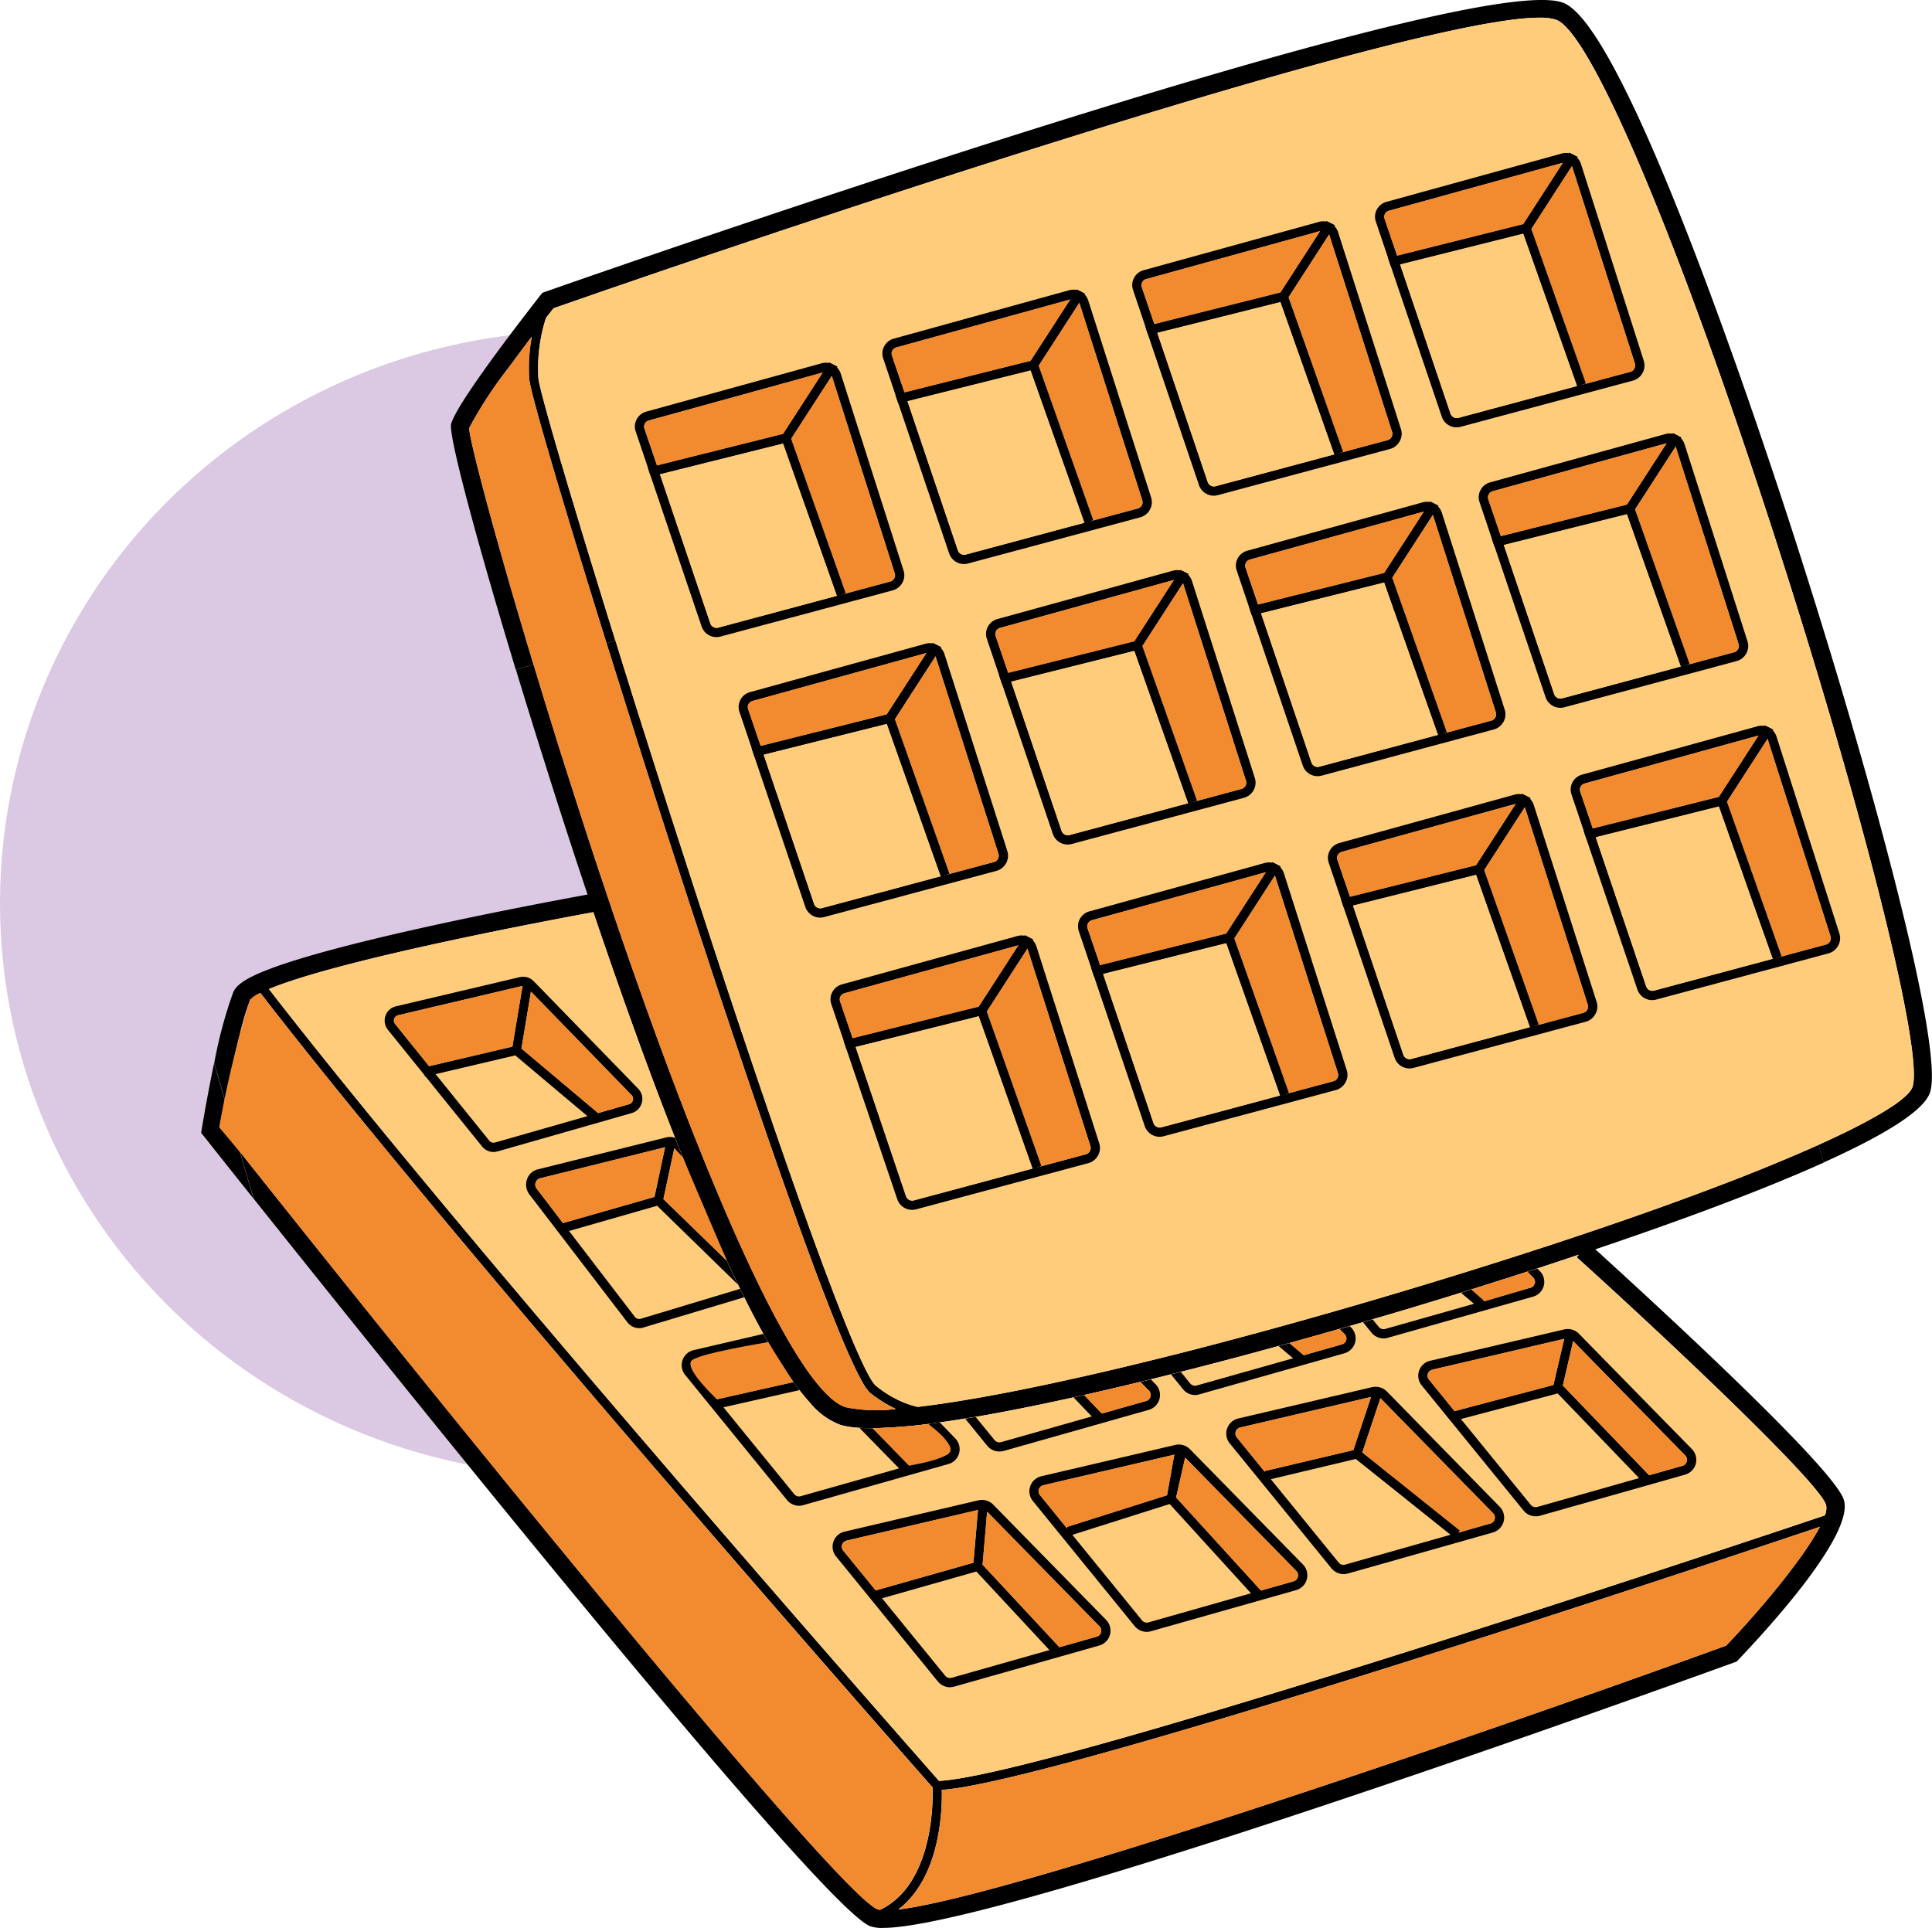 <svg xmlns="http://www.w3.org/2000/svg" width="163.905" height="163.564" viewBox="0 0 163.905 163.564">
  <g id="Waffles" transform="translate(-145.583 -169.008)">
    <g id="Grupo_7952" data-name="Grupo 7952" transform="translate(145.583 197.079)">
      <ellipse id="Elipse_656" data-name="Elipse 656" cx="49.353" cy="48.567" rx="49.353" ry="48.567" fill="#dbc9e3" />
    </g>
    <g id="Waffles-2" data-name="Waffles" transform="translate(162.648 169.008)">
      <path id="Trazado_6789" data-name="Trazado 6789"
        d="M295.455,213.966c-3.227-9.972-14.161-42.656-19.394-44.716-6.226-2.435-55.9,14.059-77.345,21.391-4.44,1.519-7.676,2.647-9.054,3.132l-.22.079-.141.172c-.314.407-1.738,2.225-3.282,4.3-1.918,2.585-4.01,5.554-4.315,6.642-.259.909,2.161,9.915,5.482,20.857l1.5-.438c-3.289-10.871-5.4-18.891-5.459-20.059a34.728,34.728,0,0,1,3.337-5.106c.642-.878,1.315-1.786,1.981-2.655a14.637,14.637,0,0,0-.22,3.571c.063,1.1,2.836,10.488,6.557,22.44l.752-.22c-.564-1.808-1.1-3.548-1.606-5.2-.243-.791-.486-1.567-.713-2.319-.306-1-.6-1.973-.878-2.9-.141-.462-.282-.917-.406-1.355-.071-.219-.134-.438-.2-.658-.133-.43-.257-.846-.375-1.253-.055-.2-.118-.4-.173-.6-.1-.336-.2-.666-.3-.979-.078-.283-.157-.556-.235-.823-.2-.674-.375-1.3-.54-1.872-.212-.76-.4-1.425-.556-2-.047-.172-.086-.328-.126-.477l-.047-.165c-.031-.126-.062-.251-.094-.369-.063-.243-.11-.454-.157-.634-.023-.118-.047-.22-.07-.306-.032-.173-.047-.29-.055-.368a13.863,13.863,0,0,1,.65-5.107c.219-.282.43-.548.634-.807.972-.336,2.005-.7,3.109-1.08q.893-.318,1.833-.635c1.08-.367,2.209-.759,3.375-1.158,1.12-.385,2.28-.776,3.47-1.183.878-.3,1.77-.6,2.679-.9,1.4-.477,2.851-.956,4.324-1.449q.728-.247,1.48-.493c8.6-2.867,18.171-5.96,27.272-8.764l1.159-.352c1.355-.415,2.7-.823,4.026-1.214.454-.141.9-.275,1.355-.407,4.347-1.3,8.491-2.483,12.258-3.493q.67-.189,1.315-.352c2.593-.69,5-1.293,7.144-1.77.352-.086.7-.157,1.033-.228,1.911-.422,3.6-.736,5-.932.219-.031.438-.063.642-.086q.9-.118,1.622-.141c.188-.008.367-.016.532-.016a4.182,4.182,0,0,1,1.465.188c2.961,1.167,10.386,18.743,18.476,43.744,7.5,23.2,12.658,43.736,11.726,46.76a.384.384,0,0,1-.047.117,1.511,1.511,0,0,1-.181.283c-.055.07-.11.133-.18.212,0,.007-.008.015-.024.023a3.145,3.145,0,0,1-.235.22,7.7,7.7,0,0,1-.94.728c-.173.118-.361.236-.556.361s-.407.251-.635.383-.461.267-.712.407c-1.191.658-2.687,1.394-4.472,2.2l.438,1.5c4.95-2.233,8.538-4.356,9.039-5.976C308.37,257.819,302.183,234.761,295.455,213.966ZM163.776,266.733q-.822-1.035-1.622-2.045c.071-.422.212-1.221.391-2.2l-.954-3.273c-.58,2.772-1.011,5.365-1.043,5.561l-.055.344.22.274c.713.9,2.193,2.765,4.222,5.311Z"
        transform="translate(-160.494 -169.008)" />
      <path id="Trazado_6790" data-name="Trazado 6790"
        d="M302.083,261.021a.384.384,0,0,1-.047.117,1.511,1.511,0,0,1-.181.283c-.055.07-.11.133-.18.212,0,.007-.008.015-.024.023a3.145,3.145,0,0,1-.235.22,7.7,7.7,0,0,1-.94.728c-.173.118-.361.236-.556.361s-.407.251-.635.383-.461.267-.712.407c-1.191.658-2.687,1.394-4.472,2.2-.275.118-.556.244-.854.377-.2.086-.391.172-.6.259-1.019.446-2.115.9-3.29,1.378-.469.189-.956.385-1.449.58-6.932,2.733-16.338,5.983-28.04,9.516-17.976,5.42-33.617,9.125-42.193,10.119a8.7,8.7,0,0,1-3.532-1.777c-1.434-1.12-7.245-17.028-15.539-42.562q-.987-3.042-1.951-6.031-.621-1.938-1.221-3.829c-.454-1.426-.893-2.82-1.332-4.191s-.854-2.717-1.268-4.033c-.275-.878-.541-1.746-.807-2.593-.564-1.808-1.1-3.548-1.606-5.2-.243-.791-.486-1.567-.713-2.319-.306-1-.6-1.973-.878-2.9-.141-.462-.274-.917-.406-1.355-.071-.219-.134-.438-.2-.658-.125-.422-.251-.846-.375-1.253-.055-.2-.118-.4-.173-.6-.1-.336-.2-.666-.3-.979-.078-.283-.157-.556-.235-.823-.2-.674-.375-1.3-.54-1.872-.212-.76-.4-1.425-.556-2-.047-.172-.086-.328-.126-.477l-.047-.165c-.031-.126-.062-.251-.094-.369-.063-.243-.11-.454-.157-.634-.023-.118-.047-.22-.07-.306-.032-.173-.047-.29-.055-.369a13.863,13.863,0,0,1,.65-5.107c.219-.282.43-.548.634-.807,21.892-7.66,79.209-26.771,85.092-24.468,2.961,1.167,10.386,18.743,18.476,43.744C297.861,237.461,303.014,258,302.083,261.021Z"
        transform="translate(-156.885 -168.817)" fill="#ffcc7b" />
      <path id="Trazado_6791" data-name="Trazado 6791"
        d="M299.726,289.424c-.737-2.537-14.428-15.2-19.942-20.23-.438-.407-.822-.752-1.151-1.049,6.516-2.2,13.809-4.849,19.378-7.362l-.438-1.5c-.275.118-.556.244-.854.377-.2.086-.391.172-.6.259-1.019.446-2.115.9-3.29,1.378-.469.189-.956.385-1.449.58q-2.149.845-4.613,1.754c-.509.188-1.025.383-1.551.571-.039.016-.086.032-.125.047-.823.3-1.677.6-2.546.909-.995.352-2.02.7-3.071,1.065-1.268.43-2.584.877-3.947,1.324-.618.211-1.253.414-1.9.618-1.449.478-2.937.956-4.48,1.434-1.033.328-2.091.658-3.164.986-.869.267-1.746.532-2.647.807-6.18,1.864-12.085,3.525-17.521,4.942q-2.22.589-4.339,1.1c-.94.236-1.856.454-2.765.674-.815.2-1.614.383-2.4.564s-1.559.353-2.311.516c-.306.071-.6.134-.9.2-.674.149-1.339.29-1.989.422-.493.11-.98.2-1.449.3-1.794.352-3.455.658-4.974.9-.642.11-1.261.2-1.848.283s-1.159.156-1.693.219a5.362,5.362,0,0,1-.665-.18c-.079-.024-.157-.055-.244-.086s-.164-.063-.251-.095a7.723,7.723,0,0,1-.861-.414c-.157-.087-.314-.181-.478-.283-.118-.07-.235-.149-.36-.235-.086-.055-.18-.118-.274-.188-.134-.094-.267-.2-.4-.3a1.119,1.119,0,0,1-.2-.22l-.071-.094a5.851,5.851,0,0,1-.367-.611c-.048-.086-.095-.172-.142-.267-.306-.587-.673-1.386-1.1-2.372-.086-.2-.172-.407-.259-.619-.023-.047-.047-.1-.07-.157-.063-.165-.134-.328-.2-.5-.094-.227-.188-.469-.29-.713-.055-.149-.118-.3-.181-.454-.375-.948-.783-2.012-1.221-3.171-.1-.267-.2-.541-.314-.823-.11-.3-.22-.6-.336-.909-.149-.391-.3-.8-.447-1.214-.007-.023-.015-.039-.023-.062-.157-.431-.322-.886-.485-1.34-.173-.485-.346-.979-.533-1.48-.157-.438-.32-.893-.477-1.347-.948-2.7-1.99-5.695-3.1-8.976-.212-.627-.431-1.261-.65-1.911-1.277-3.784-2.656-7.918-4.105-12.376-.157-.485-.32-.97-.477-1.456s-.322-.988-.485-1.489q-.987-3.042-1.951-6.031-.621-1.938-1.221-3.829c-.454-1.426-.893-2.82-1.332-4.191s-.854-2.717-1.268-4.033c-.275-.878-.541-1.746-.807-2.593l-.752.22c.251.807.509,1.622.767,2.451.807,2.577,1.646,5.24,2.506,7.95.251.783.5,1.566.752,2.358.283.877.564,1.762.847,2.647.571,1.762,1.143,3.533,1.714,5.294.228.69.454,1.4.7,2.131.228.7.454,1.4.7,2.13.031.118.078.244.117.368.228.682.454,1.371.682,2.076s.469,1.425.712,2.154.486,1.465.737,2.2c.157.477.314.956.477,1.441.243.721.486,1.441.729,2.17.9,2.671,1.816,5.365,2.725,7.973.149.43.3.854.446,1.277.454,1.3.909,2.576,1.348,3.813.149.407.29.823.438,1.222.188.509.375,1.019.556,1.52.094.251.18.493.274.744.831,2.264,1.622,4.316,2.327,6.054.094.22.173.431.259.635.188.454.367.885.548,1.292.133.314.267.611.4.893.22.485.422.909.611,1.277.062.125.125.243.188.352a6.472,6.472,0,0,0,.626.995c.04.047.071.086.11.125a1,1,0,0,0,.1.094,11.238,11.238,0,0,0,2.146,1.34,13.233,13.233,0,0,1-4.221-.142,1.4,1.4,0,0,1-.236-.086,1.739,1.739,0,0,1-.243-.117,3.379,3.379,0,0,1-.571-.385,1.741,1.741,0,0,1-.2-.165,5.488,5.488,0,0,1-.407-.383c-.071-.07-.141-.141-.212-.22s-.141-.149-.22-.235c-.117-.133-.227-.267-.344-.407-.055-.07-.117-.141-.18-.219s-.126-.165-.2-.251c-.094-.118-.181-.244-.275-.377-.2-.267-.4-.556-.6-.87-.1-.156-.212-.312-.314-.477s-.2-.328-.312-.5c-.33-.532-.666-1.112-1.011-1.732-.118-.2-.235-.414-.352-.634-.071-.125-.141-.259-.212-.391-.267-.478-.524-.987-.8-1.512-.133-.259-.267-.532-.4-.807-.063-.117-.118-.235-.18-.361-.291-.6-.588-1.221-.894-1.863-.133-.275-.258-.556-.391-.847-.666-1.433-1.347-2.984-2.044-4.636-.141-.33-.282-.666-.423-1s-.29-.689-.43-1.035c-.188-.438-.369-.885-.548-1.339-.047-.1-.086-.2-.126-.306-.164-.407-.328-.814-.493-1.229-.344-.831-.673-1.685-1.011-2.561s-.681-1.77-1.025-2.687c-.039-.117-.086-.227-.134-.344-.258-.689-.524-1.394-.783-2.107q-.2-.529-.4-1.08c-.267-.729-.532-1.465-.8-2.217-.18-.493-.361-1-.54-1.512-.173-.47-.344-.948-.509-1.433q-.846-2.386-1.7-4.9c-.2-.563-.385-1.127-.572-1.691-.141-.4-.267-.8-.4-1.19-.328-.956-.642-1.911-.956-2.859-.1-.33-.212-.65-.32-.972-.2-.618-.4-1.237-.6-1.856-.509-1.566-1-3.117-1.489-4.636-.6-1.872-1.159-3.7-1.708-5.475-.109-.352-.219-.7-.32-1.057-.212-.7-.423-1.386-.627-2.06l-1.5.438c.8,2.632,1.653,5.381,2.53,8.154,1.151,3.666,2.358,7.37,3.548,10.926-4.2.768-21.281,3.979-27.5,6.524-1.535.626-2.295,1.151-2.561,1.769a37.866,37.866,0,0,0-1.613,6.016l.9,3.077.054.2c.283-1.535.674-3.532,1.1-5.294.055-.212.109-.423.156-.635.055-.235.118-.469.181-.689a17.844,17.844,0,0,1,.658-2.036,2.477,2.477,0,0,1,.877-.58c16.824,21.79,54.953,65.056,57.02,67.4.04,1.049.118,8.216-4.464,10.394a1.562,1.562,0,0,1-.235-.063c-3.43-1.512-33.522-38.4-54.059-64.249l1.159,3.971c12.86,16.134,47.926,59.8,52.266,61.711a3.016,3.016,0,0,0,1.135.157c9.822,0,65.612-20.13,72.238-22.534l.173-.062.125-.134C293.06,300.562,300.579,292.425,299.726,289.424Zm-9.994,12.344c-23.8,8.623-61.194,21.336-70.233,22.385,3.611-2.749,3.729-8.56,3.69-10.143,9.931-.712,66.662-19.69,74.494-22.322C296.389,294.155,293.044,298.3,289.731,301.768Zm8.373-11.051c-3.258,1.1-65.675,22.064-75.152,22.526-2.451-2.781-40.07-45.484-56.847-67.179.039-.016.07-.031.11-.047,6.117-2.506,23.731-5.8,27.413-6.478.071.212.141.423.212.627q3.583,10.549,6.72,18.523c.219.564.438,1.112.658,1.661q1.962,4.911,3.735,8.764c.322.7.635,1.371.948,2.021.063.118.118.243.173.361.118.243.235.477.352.713.556,1.119,1.1,2.162,1.629,3.109q.2.364.4.7a38.321,38.321,0,0,0,2.147,3.391c.172.243.344.47.516.682.3.391.6.751.886,1.064a6.172,6.172,0,0,0,2.623,1.9,7.756,7.756,0,0,0,1.575.236c.322.023.666.031,1.033.031h.095a41.244,41.244,0,0,0,4.707-.361c.32-.039.642-.086.978-.133q1.033-.141,2.162-.33.434-.07.893-.141c2.514-.43,5.31-.995,8.3-1.653.3-.063.6-.133.893-.2,1.551-.344,3.148-.72,4.778-1.112.29-.07.587-.141.885-.219.564-.134,1.135-.283,1.708-.423.275-.07.548-.133.83-.212,2.71-.681,5.491-1.417,8.3-2.193.306-.078.611-.165.917-.251q2.125-.587,4.261-1.2c.282-.078.571-.165.854-.243l1.127-.33c.275-.078.548-.156.815-.243q2.045-.587,4.057-1.2c.807-.243,1.982-.6,3.446-1.057.283-.086.58-.18.886-.274,1.394-.439,3.008-.948,4.754-1.512.273-.086.548-.181.83-.267q1.693-.553,3.517-1.167l-.18.212.97.878c7.928,7.205,19.683,18.351,20.193,20.152A1.5,1.5,0,0,1,298.1,290.718Z"
        transform="translate(-160.355 -162.148)" />
      <path id="Trazado_6792" data-name="Trazado 6792"
        d="M217.877,320.412a1.562,1.562,0,0,1-.235-.063c-3.43-1.512-33.522-38.4-54.059-64.249l-1.752-2.078a87.734,87.734,0,0,1,2.614-10.822,2.477,2.477,0,0,1,.877-.58c16.824,21.79,54.953,65.056,57.02,67.4C222.381,311.068,222.459,318.234,217.877,320.412Z"
        transform="translate(-160.301 -158.375)" fill="#f28b2f" />
      <path id="Trazado_6793" data-name="Trazado 6793"
        d="M290.356,282.2c-1.293,2.467-4.637,6.611-7.95,10.08-23.8,8.623-61.194,21.336-70.233,22.385,3.611-2.749,3.729-8.56,3.69-10.143C225.793,303.809,282.523,284.83,290.356,282.2Z"
        transform="translate(-153.03 -152.658)" fill="#f28b2f" />
      <path id="Trazado_6794" data-name="Trazado 6794"
        d="M192.01,222.126c-.275-.878-.541-1.746-.807-2.593l82.608-24.053,19.464,66.841c-.275.118-.556.244-.854.377-.2.086-.391.172-.6.259-1.019.446-2.115.9-3.29,1.378-.469.189-.956.385-1.449.58-6.932,2.733-16.338,5.983-28.04,9.516-17.976,5.42-33.617,9.125-42.193,10.119a8.7,8.7,0,0,1-3.532-1.777c-1.434-1.12-7.245-17.028-15.539-42.562q-.987-3.042-1.951-6.031-.621-1.938-1.221-3.829c-.454-1.426-.893-2.82-1.332-4.191S192.424,223.442,192.01,222.126Z"
        transform="translate(-156.058 -165.184)" fill="#ffcc7b" />
      <path id="Trazado_6795" data-name="Trazado 6795"
        d="M297.517,287.809c-3.258,1.1-65.675,22.064-75.152,22.526-2.451-2.781-40.07-45.484-56.847-67.179.039-.016.07-.031.11-.047,6.117-2.506,23.731-5.8,27.413-6.478.071.212.141.423.212.627q3.583,10.549,6.72,18.523c.219.564.438,1.112.658,1.661q1.962,4.911,3.735,8.764c.322.7.635,1.371.948,2.021.063.118.118.243.173.361.118.243.235.477.352.713.556,1.119,1.1,2.162,1.629,3.109q.2.364.4.7a38.321,38.321,0,0,0,2.147,3.391c.172.243.344.47.516.682.3.391.6.751.886,1.064a6.172,6.172,0,0,0,2.623,1.9,7.756,7.756,0,0,0,1.575.236c.322.023.666.031,1.033.031h.095a41.244,41.244,0,0,0,4.707-.361c.32-.039.642-.086.978-.133q1.033-.141,2.162-.33.434-.07.893-.141c2.514-.43,5.31-.995,8.3-1.653.3-.063.6-.133.893-.2,1.551-.344,3.148-.72,4.778-1.112.29-.07.587-.141.885-.219.564-.134,1.135-.283,1.708-.423.275-.07.548-.133.83-.212,2.71-.681,5.491-1.417,8.3-2.193.306-.078.611-.165.917-.251q2.125-.587,4.261-1.2c.282-.078.571-.165.854-.243l1.127-.33c.275-.078.548-.156.815-.243q2.045-.587,4.057-1.2c.807-.243,1.982-.6,3.446-1.057.283-.086.58-.18.886-.274,1.394-.439,3.008-.948,4.754-1.512.273-.086.548-.181.83-.267q1.693-.553,3.517-1.167l-.18.212.97.878c7.928,7.205,19.683,18.351,20.193,20.152A1.5,1.5,0,0,1,297.517,287.809Z"
        transform="translate(-159.768 -159.24)" fill="#ffcc7b" />
      <path id="Trazado_6796" data-name="Trazado 6796"
        d="M214.409,283.61c-2.162-1.684-10.832-27.625-15.806-42.937-.571-1.761-1.143-3.532-1.714-5.294-.283-.885-.564-1.77-.847-2.647-.251-.792-.5-1.575-.752-2.358-.861-2.71-1.7-5.373-2.506-7.95-.258-.83-.516-1.645-.767-2.451-3.721-11.953-6.494-21.343-6.557-22.44a14.637,14.637,0,0,1,.22-3.571c-.666.869-1.339,1.777-1.981,2.655a34.728,34.728,0,0,0-3.337,5.106c.055,1.167,2.17,9.188,5.459,20.059.2.674.415,1.363.627,2.06.1.352.212.7.32,1.057.548,1.77,1.112,3.6,1.708,5.475.486,1.519.98,3.071,1.489,4.636.2.619.406,1.238.6,1.856.109.322.219.642.32.972.314.94.635,1.9.956,2.859s.642,1.919.972,2.882c5.976,17.529,11.254,30.147,15.2,36.539,1.7,2.757,3.156,4.355,4.316,4.691a13.233,13.233,0,0,0,4.221.142A11.238,11.238,0,0,1,214.409,283.61Z"
        transform="translate(-157.624 -165.403)" fill="#f28b2f" />
      <g id="Grupo_7958" data-name="Grupo 7958" transform="translate(36.795 30.751)">
        <g id="Grupo_7957" data-name="Grupo 7957">
          <g id="Grupo_7953" data-name="Grupo 7953" transform="translate(1.111 0.007)">
            <path id="Trazado_6797" data-name="Trazado 6797"
              d="M214.864,213.584l-3.6-11.278-1.73-5.428a1.007,1.007,0,0,0-.165-.3,1.3,1.3,0,0,0-.149-.149l-.157-.1-3.806,5.89-11.2,2.8.015.039.11.338,4.292,12.688a.94.94,0,0,0,1.136.6l14.6-3.916A.939.939,0,0,0,214.864,213.584Zm-15.352,4.731a.556.556,0,0,1-.666-.352L194.569,205.3l.941-.236,9.5-2.372.839,2.372,3.727,10.551Zm14.936-4.19a.537.537,0,0,1-.336.274l-4.026,1.081.243-.087-3.65-10.331-.987-2.788,3.446-5.334c.008.016.016.039.023.055l2.107,6.61,3.219,10.1A.53.53,0,0,1,214.448,214.125Z"
              transform="translate(-193.552 -195.82)" fill="#ffcc7b" />
            <path id="Trazado_6798" data-name="Trazado 6798"
              d="M215.3,213.531l-3.971-12.446-1.362-4.269a1.359,1.359,0,0,0-.314-.517l-.016-.015a1.244,1.244,0,0,0-.328-.236l-.094-.055a.118.118,0,0,1-.047-.015c-.008,0-.016-.008-.024-.008h-.008l-.078-.055h-.008l-.055-.032-.024.04h-.007l-.165.259-.352.548-3.368,5.208-10.7,2.678-.767.2.1.314.149.431,4.308,12.719a1.326,1.326,0,0,0,1.261.9,1.376,1.376,0,0,0,.344-.047l14.6-3.916a1.313,1.313,0,0,0,.822-.65A1.288,1.288,0,0,0,215.3,213.531Zm-.791.658a.537.537,0,0,1-.336.274l-4.026,1.081-.509.133-10.064,2.7a.556.556,0,0,1-.666-.352l-4.277-12.664.941-.236,9.5-2.372.493-.126.189-.29L209.2,197c.008.016.016.039.023.055l2.107,6.61,3.219,10.1A.53.53,0,0,1,214.512,214.189Z"
              transform="translate(-193.616 -195.884)" />
            <path id="Trazado_6799" data-name="Trazado 6799"
              d="M212.98,214.048a.537.537,0,0,1-.336.274l-4.026,1.081.243-.087L204.224,202.2l3.446-5.334c.008.016.016.039.023.055l5.326,16.707A.53.53,0,0,1,212.98,214.048Z"
              transform="translate(-192.084 -195.743)" fill="#f28b2f" />
          </g>
          <g id="Grupo_7954" data-name="Grupo 7954" transform="translate(0 0.022)">
            <path id="Trazado_6800" data-name="Trazado 6800"
              d="M209.452,196.039l-.094-.047a.118.118,0,0,1-.047-.015c-.008,0-.016-.008-.024-.008h-.008l-.165-.047h-.007a1.331,1.331,0,0,0-.611.023l-14.874,4.1a1.313,1.313,0,0,0-.83.666,1.288,1.288,0,0,0-.071,1.035l1.035,3.061.1.314.149.431.383-.094.383-.1.941-.236,9.5-2.372.493-.126.189-.29L209.342,197l.235-.361.024-.039.2-.306.039-.063Zm-15.994,5.452a.514.514,0,0,1,.031-.415.542.542,0,0,1,.336-.275l14.764-4.072-3.368,5.208-10.7,2.678Z"
              transform="translate(-192.645 -195.897)" />
          </g>
          <g id="Grupo_7955" data-name="Grupo 7955" transform="translate(16.298)">
            <path id="Trazado_6801" data-name="Trazado 6801"
              d="M207.74,196.3l-.2.305-.172-.11-.157-.1-.329-.211.164-.258.031-.039v-.008l.055.039h.008l.078.055h.008l.493.313Z"
              transform="translate(-206.886 -195.878)" />
          </g>
          <g id="Grupo_7956" data-name="Grupo 7956" transform="translate(12.452 6.281)">
            <path id="Trazado_6802" data-name="Trazado 6802"
              d="M208.961,214.666l-.243.086-.493.172-.016-.039-3.728-10.55-.838-2.373-.117-.337.368-.133.368-.125.063.18.987,2.788Z"
              transform="translate(-203.526 -201.366)" />
          </g>
        </g>
        <path id="Trazado_6803" data-name="Trazado 6803"
          d="M209.512,214.81l-10.064,2.7a.556.556,0,0,1-.666-.352L194.505,204.5l.941-.236,9.5-2.372.839,2.372Z"
          transform="translate(-192.377 -195.01)" fill="#ffcc7b" />
        <path id="Trazado_6804" data-name="Trazado 6804"
          d="M208.492,196.624l-3.368,5.208-10.7,2.678-1.064-3.124a.514.514,0,0,1,.031-.415.542.542,0,0,1,.336-.275Z"
          transform="translate(-192.546 -195.77)" fill="#f28b2f" />
      </g>
      <g id="Grupo_7964" data-name="Grupo 7964" transform="translate(57.793 24.552)">
        <g id="Grupo_7963" data-name="Grupo 7963">
          <g id="Grupo_7959" data-name="Grupo 7959" transform="translate(1.111 0.008)">
            <path id="Trazado_6805" data-name="Trazado 6805"
              d="M233.211,208.168l-3.595-11.28-1.732-5.427a1,1,0,0,0-.164-.3,1.419,1.419,0,0,0-.149-.15l-.157-.1-3.806,5.889-11.2,2.8.016.039.109.338,4.293,12.688a.939.939,0,0,0,1.135.6l14.6-3.916A.937.937,0,0,0,233.211,208.168Zm-15.352,4.73a.555.555,0,0,1-.666-.352l-4.276-12.664.94-.236,9.5-2.372.838,2.372,3.729,10.551Zm14.936-4.19a.534.534,0,0,1-.336.274l-4.026,1.081.244-.087-3.651-10.331-.987-2.788,3.446-5.334c.008.016.016.04.024.055l2.107,6.61,3.219,10.1A.53.53,0,0,1,232.8,208.708Z"
              transform="translate(-211.899 -190.404)" fill="#ffcc7b" />
            <path id="Trazado_6806" data-name="Trazado 6806"
              d="M233.651,208.114l-3.971-12.446-1.363-4.269a1.359,1.359,0,0,0-.314-.517l-.015-.015a1.278,1.278,0,0,0-.33-.236l-.094-.055a.107.107,0,0,1-.047-.015c-.008,0-.016-.008-.024-.008h-.007l-.079-.055H227.4l-.055-.031-.023.039h-.008l-.165.259-.352.548-3.368,5.208-10.7,2.679-.768.2.1.312.149.431,4.308,12.719a1.326,1.326,0,0,0,1.606.854l14.6-3.916a1.318,1.318,0,0,0,.823-.65A1.3,1.3,0,0,0,233.651,208.114Zm-.792.658a.534.534,0,0,1-.336.274l-4.026,1.081-.508.133-10.065,2.7a.555.555,0,0,1-.666-.352l-4.276-12.664.94-.236,9.5-2.372.493-.126.188-.29,3.446-5.334c.008.016.016.04.024.055l2.107,6.61,3.219,10.1A.53.53,0,0,1,232.859,208.772Z"
              transform="translate(-211.963 -190.468)" />
            <path id="Trazado_6807" data-name="Trazado 6807"
              d="M231.327,208.631a.534.534,0,0,1-.336.274l-4.026,1.081.244-.087-4.637-13.119,3.446-5.334c.008.016.016.04.024.055l5.326,16.707A.53.53,0,0,1,231.327,208.631Z"
              transform="translate(-210.431 -190.327)" fill="#f28b2f" />
          </g>
          <g id="Grupo_7960" data-name="Grupo 7960" transform="translate(0 0.022)">
            <path id="Trazado_6808" data-name="Trazado 6808"
              d="M227.8,190.623l-.094-.048a.107.107,0,0,1-.047-.015c-.008,0-.016-.008-.024-.008h-.007l-.165-.047h-.008a1.347,1.347,0,0,0-.611.023l-14.873,4.105a1.313,1.313,0,0,0-.831.665,1.284,1.284,0,0,0-.07,1.035L212.1,199.4l.1.312.149.431.383-.094.385-.1.94-.236,9.5-2.372.493-.126.188-.29,3.446-5.334.236-.359.023-.04.2-.306.039-.062Zm-15.994,5.451a.519.519,0,0,1,.031-.415.539.539,0,0,1,.338-.274l14.763-4.073-3.368,5.208-10.7,2.679Z"
              transform="translate(-210.992 -190.48)" />
          </g>
          <g id="Grupo_7961" data-name="Grupo 7961" transform="translate(16.298)">
            <path id="Trazado_6809" data-name="Trazado 6809"
              d="M226.087,190.884l-.2.305-.172-.11-.157-.1-.329-.212.165-.258.031-.039v-.008l.055.039h.008l.078.055h.008l.493.313Z"
              transform="translate(-225.233 -190.461)" />
          </g>
          <g id="Grupo_7962" data-name="Grupo 7962" transform="translate(12.452 6.282)">
            <path id="Trazado_6810" data-name="Trazado 6810"
              d="M227.309,209.249l-.243.086-.493.172-.016-.039-3.728-10.55-.838-2.373-.117-.337.368-.133.368-.125.063.18.987,2.788Z"
              transform="translate(-221.873 -195.95)" />
          </g>
        </g>
        <path id="Trazado_6811" data-name="Trazado 6811"
          d="M227.86,209.393l-10.065,2.7a.555.555,0,0,1-.666-.353l-4.276-12.664.94-.236,9.5-2.372.838,2.372Z"
          transform="translate(-210.724 -189.593)" fill="#ffcc7b" />
        <path id="Trazado_6812" data-name="Trazado 6812"
          d="M226.839,191.207l-3.368,5.208-10.7,2.679-1.065-3.125a.519.519,0,0,1,.031-.415.539.539,0,0,1,.338-.274Z"
          transform="translate(-210.894 -190.353)" fill="#f28b2f" />
      </g>
      <g id="Grupo_7970" data-name="Grupo 7970" transform="translate(78.99 18.753)">
        <g id="Grupo_7969" data-name="Grupo 7969">
          <g id="Grupo_7965" data-name="Grupo 7965" transform="translate(1.11 0.007)">
            <path id="Trazado_6813" data-name="Trazado 6813"
              d="M251.733,203.1l-3.595-11.278-1.732-5.428a1,1,0,0,0-.164-.3,1.3,1.3,0,0,0-.149-.149l-.157-.1-3.806,5.89-11.2,2.8.016.039.109.336,4.293,12.688a.937.937,0,0,0,1.135.6l14.6-3.916A.936.936,0,0,0,251.733,203.1Zm-15.352,4.731a.556.556,0,0,1-.665-.352l-4.277-12.666.94-.235,9.5-2.374.838,2.374,3.729,10.551Zm14.936-4.191a.532.532,0,0,1-.336.275l-4.026,1.08.244-.086-3.651-10.331-.987-2.788,3.446-5.334c.008.016.016.039.024.055l2.107,6.61,3.219,10.1A.527.527,0,0,1,251.317,203.64Z"
              transform="translate(-230.421 -185.336)" fill="#ffcc7b" />
            <path id="Trazado_6814" data-name="Trazado 6814"
              d="M252.173,203.046,248.2,190.6l-1.363-4.269a1.359,1.359,0,0,0-.314-.517l-.015-.016a1.275,1.275,0,0,0-.33-.235l-.094-.055a.109.109,0,0,1-.047-.016c-.008,0-.016-.007-.024-.007h-.007l-.079-.055h-.008l-.055-.032-.023.04h-.008l-.165.258-.352.548-3.368,5.209-10.7,2.678-.768.2.1.314.149.43,4.308,12.72a1.326,1.326,0,0,0,1.261.9,1.362,1.362,0,0,0,.344-.047l14.6-3.916a1.322,1.322,0,0,0,.823-.65A1.3,1.3,0,0,0,252.173,203.046Zm-.792.658a.532.532,0,0,1-.336.275l-4.026,1.08-.508.134-10.065,2.7a.556.556,0,0,1-.665-.352L231.5,194.877l.94-.235,9.5-2.374.493-.125.188-.29,3.446-5.334c.008.016.016.039.024.055l2.107,6.61,3.219,10.1A.527.527,0,0,1,251.381,203.7Z"
              transform="translate(-230.485 -185.4)" />
            <path id="Trazado_6815" data-name="Trazado 6815"
              d="M249.849,203.563a.532.532,0,0,1-.336.275l-4.026,1.08.244-.086-4.637-13.119,3.446-5.334c.008.016.016.039.024.055l5.326,16.707A.527.527,0,0,1,249.849,203.563Z"
              transform="translate(-228.953 -185.259)" fill="#f28b2f" />
          </g>
          <g id="Grupo_7966" data-name="Grupo 7966" transform="translate(0 0.022)">
            <path id="Trazado_6816" data-name="Trazado 6816"
              d="M246.321,185.555l-.094-.047a.109.109,0,0,1-.047-.016c-.008,0-.016-.007-.024-.007h-.007l-.165-.047h-.008a1.331,1.331,0,0,0-.611.023l-14.873,4.1a1.311,1.311,0,0,0-.831.666,1.285,1.285,0,0,0-.07,1.033l1.033,3.063.1.314.149.43.383-.094.385-.1.94-.235,9.5-2.374.493-.125.188-.29,3.446-5.334.236-.361.023-.039.2-.306.04-.063Zm-15.994,5.451a.516.516,0,0,1,.031-.414.537.537,0,0,1,.338-.275l14.763-4.073-3.368,5.209-10.7,2.678Z"
              transform="translate(-229.515 -185.413)" />
          </g>
          <g id="Grupo_7967" data-name="Grupo 7967" transform="translate(16.298)">
            <path id="Trazado_6817" data-name="Trazado 6817"
              d="M244.609,185.816l-.2.305-.172-.11-.157-.1-.329-.211.164-.258.031-.039v-.008l.055.039h.008l.078.055h.008l.493.313Z"
              transform="translate(-243.755 -185.394)" />
          </g>
          <g id="Grupo_7968" data-name="Grupo 7968" transform="translate(12.452 6.281)">
            <path id="Trazado_6818" data-name="Trazado 6818"
              d="M245.831,204.182l-.243.086-.493.172-.016-.039-3.728-10.55-.838-2.373-.117-.337.368-.133.368-.125.063.18.987,2.788Z"
              transform="translate(-240.395 -190.882)" />
          </g>
        </g>
        <path id="Trazado_6819" data-name="Trazado 6819"
          d="M246.382,204.326l-10.065,2.7a.556.556,0,0,1-.665-.352l-4.277-12.666.94-.235,9.5-2.374.838,2.374Z"
          transform="translate(-229.246 -184.526)" fill="#ffcc7b" />
        <path id="Trazado_6820" data-name="Trazado 6820"
          d="M245.361,186.139l-3.368,5.209-10.7,2.678-1.065-3.125a.516.516,0,0,1,.031-.414.537.537,0,0,1,.338-.275Z"
          transform="translate(-229.416 -185.286)" fill="#f28b2f" />
      </g>
      <g id="Grupo_7976" data-name="Grupo 7976" transform="translate(99.588 12.953)">
        <g id="Grupo_7975" data-name="Grupo 7975">
          <g id="Grupo_7971" data-name="Grupo 7971" transform="translate(1.111 0.008)">
            <path id="Trazado_6821" data-name="Trazado 6821"
              d="M269.731,198.033l-3.595-11.278-1.732-5.428a1,1,0,0,0-.164-.3,1.414,1.414,0,0,0-.15-.149l-.156-.1-3.806,5.889-11.2,2.8.016.04.109.336,4.293,12.688a.938.938,0,0,0,1.135.6l14.6-3.916A.936.936,0,0,0,269.731,198.033Zm-15.352,4.731a.557.557,0,0,1-.666-.354l-4.276-12.664.94-.235,9.5-2.374.838,2.374,3.727,10.549Zm14.936-4.191a.539.539,0,0,1-.336.275l-4.026,1.08.244-.086-3.651-10.331-.987-2.789L264,181.389c.008.015.016.039.024.054l2.107,6.611,3.219,10.1A.529.529,0,0,1,269.315,198.573Z"
              transform="translate(-248.419 -180.269)" fill="#ffcc7b" />
            <path id="Trazado_6822" data-name="Trazado 6822"
              d="M270.171,197.979,266.2,185.533l-1.363-4.269a1.355,1.355,0,0,0-.314-.516l-.016-.016a1.223,1.223,0,0,0-.328-.235l-.094-.055a.109.109,0,0,1-.047-.016c-.008,0-.016-.008-.024-.008h-.008l-.078-.055h-.008l-.055-.031-.023.039h-.008l-.165.259-.352.548-3.368,5.208-10.7,2.679-.768.2.1.314.149.43,4.308,12.719a1.321,1.321,0,0,0,1.606.854l14.6-3.915a1.323,1.323,0,0,0,.823-.651A1.3,1.3,0,0,0,270.171,197.979Zm-.792.658a.539.539,0,0,1-.336.275l-4.026,1.08-.509.133-10.064,2.7a.557.557,0,0,1-.666-.354L249.5,189.81l.94-.235,9.5-2.374.493-.126.188-.29,3.446-5.333c.008.015.016.039.024.054l2.107,6.611,3.219,10.1A.529.529,0,0,1,269.379,198.637Z"
              transform="translate(-248.483 -180.333)" />
            <path id="Trazado_6823" data-name="Trazado 6823"
              d="M267.847,198.5a.539.539,0,0,1-.336.275l-4.026,1.08.244-.086-4.637-13.12,3.446-5.333c.008.015.016.039.024.054l5.326,16.707A.529.529,0,0,1,267.847,198.5Z"
              transform="translate(-246.951 -180.192)" fill="#f28b2f" />
          </g>
          <g id="Grupo_7972" data-name="Grupo 7972" transform="translate(0 0.023)">
            <path id="Trazado_6824" data-name="Trazado 6824"
              d="M264.319,180.488l-.094-.047a.109.109,0,0,1-.047-.016c-.008,0-.016-.008-.024-.008h-.008l-.164-.047h-.008a1.347,1.347,0,0,0-.611.024l-14.873,4.1a1.311,1.311,0,0,0-.831.666,1.281,1.281,0,0,0-.07,1.033l1.033,3.063.1.314.149.43.383-.094.385-.1.94-.235,9.5-2.374.493-.126.188-.29,3.446-5.333.236-.361.023-.039.2-.306.039-.063Zm-15.994,5.451a.519.519,0,0,1,.031-.415.539.539,0,0,1,.338-.274l14.763-4.073-3.368,5.208-10.7,2.679Z"
              transform="translate(-247.512 -180.346)" />
          </g>
          <g id="Grupo_7973" data-name="Grupo 7973" transform="translate(16.298)">
            <path id="Trazado_6825" data-name="Trazado 6825"
              d="M262.607,180.749l-.2.305-.172-.11-.157-.1-.329-.211.165-.258.031-.039v-.008l.055.039h.008l.078.055h.008l.493.313Z"
              transform="translate(-261.753 -180.326)" />
          </g>
          <g id="Grupo_7974" data-name="Grupo 7974" transform="translate(12.452 6.281)">
            <path id="Trazado_6826" data-name="Trazado 6826"
              d="M263.829,199.114l-.243.086-.493.172-.016-.039-3.728-10.55-.838-2.373-.117-.337.368-.133.368-.125.063.18.987,2.788Z"
              transform="translate(-258.393 -185.815)" />
          </g>
        </g>
        <path id="Trazado_6827" data-name="Trazado 6827"
          d="M264.379,199.258l-10.064,2.7a.557.557,0,0,1-.666-.354l-4.276-12.664.94-.235,9.5-2.374.838,2.374Z"
          transform="translate(-247.244 -179.458)" fill="#ffcc7b" />
        <path id="Trazado_6828" data-name="Trazado 6828"
          d="M263.359,181.072l-3.368,5.208-10.7,2.679-1.065-3.125a.519.519,0,0,1,.031-.415.539.539,0,0,1,.338-.274Z"
          transform="translate(-247.414 -180.218)" fill="#f28b2f" />
      </g>
      <g id="Grupo_7982" data-name="Grupo 7982" transform="translate(45.594 54.548)">
        <g id="Grupo_7981" data-name="Grupo 7981">
          <g id="Grupo_7977" data-name="Grupo 7977" transform="translate(1.11 0.008)">
            <path id="Trazado_6829" data-name="Trazado 6829"
              d="M222.552,234.378,218.957,223.1l-1.732-5.428a1,1,0,0,0-.164-.3,1.306,1.306,0,0,0-.149-.149l-.157-.1-3.806,5.89-11.2,2.8.016.039.109.336,4.293,12.688a.937.937,0,0,0,1.135.6l14.6-3.916A.936.936,0,0,0,222.552,234.378ZM207.2,239.109a.556.556,0,0,1-.665-.352l-4.277-12.666.94-.235,9.5-2.374.838,2.374,3.729,10.551Zm14.936-4.191a.532.532,0,0,1-.336.275l-4.026,1.08.244-.086-3.651-10.331-.987-2.788,3.446-5.334c.008.016.016.039.024.055l2.107,6.61,3.219,10.1A.527.527,0,0,1,222.136,234.918Z"
              transform="translate(-201.24 -216.614)" fill="#ffcc7b" />
            <path id="Trazado_6830" data-name="Trazado 6830"
              d="M222.992,234.324l-3.971-12.446-1.363-4.268a1.351,1.351,0,0,0-.314-.517l-.015-.016a1.274,1.274,0,0,0-.33-.235l-.094-.055a.109.109,0,0,1-.047-.016c-.008,0-.016-.008-.024-.008h-.007l-.079-.054h-.008l-.055-.032-.023.039h-.008l-.165.259-.352.548-3.368,5.208-10.7,2.679-.768.2.1.314.149.43,4.308,12.72a1.326,1.326,0,0,0,1.261.9,1.362,1.362,0,0,0,.344-.047l14.6-3.916a1.322,1.322,0,0,0,.823-.65A1.3,1.3,0,0,0,222.992,234.324Zm-.792.658a.532.532,0,0,1-.336.275l-4.026,1.08-.508.134-10.065,2.7a.556.556,0,0,1-.665-.352l-4.277-12.666.94-.235,9.5-2.374.493-.125.188-.29,3.446-5.334c.008.016.016.039.024.055l2.107,6.61,3.219,10.1A.527.527,0,0,1,222.2,234.982Z"
              transform="translate(-201.304 -216.678)" />
            <path id="Trazado_6831" data-name="Trazado 6831"
              d="M220.668,234.841a.532.532,0,0,1-.336.275l-4.026,1.08.244-.086-4.637-13.119,3.446-5.334c.008.016.016.039.024.055l5.326,16.707A.527.527,0,0,1,220.668,234.841Z"
              transform="translate(-199.772 -216.537)" fill="#f28b2f" />
          </g>
          <g id="Grupo_7978" data-name="Grupo 7978" transform="translate(0 0.022)">
            <path id="Trazado_6832" data-name="Trazado 6832"
              d="M217.14,216.833l-.094-.047a.109.109,0,0,1-.047-.016c-.008,0-.016-.008-.024-.008h-.007l-.165-.047H216.8a1.347,1.347,0,0,0-.611.024l-14.873,4.1a1.311,1.311,0,0,0-.831.666,1.285,1.285,0,0,0-.07,1.033l1.033,3.063.1.314.149.43.383-.094.385-.1.94-.235,9.5-2.374.493-.125.188-.29,3.446-5.334.236-.361.023-.039.2-.306.04-.063Zm-15.994,5.451a.516.516,0,0,1,.031-.414.537.537,0,0,1,.338-.275l14.763-4.073-3.368,5.208-10.7,2.679Z"
              transform="translate(-200.334 -216.691)" />
          </g>
          <g id="Grupo_7979" data-name="Grupo 7979" transform="translate(16.298)">
            <path id="Trazado_6833" data-name="Trazado 6833"
              d="M215.428,217.094l-.2.305-.172-.11-.157-.1-.329-.211.164-.258.031-.039v-.008l.055.039h.008l.078.055h.008l.493.313Z"
              transform="translate(-214.574 -216.671)" />
          </g>
          <g id="Grupo_7980" data-name="Grupo 7980" transform="translate(12.452 6.281)">
            <path id="Trazado_6834" data-name="Trazado 6834"
              d="M216.65,235.46l-.243.086-.493.172-.016-.039-3.728-10.55-.838-2.373-.117-.337.368-.133.368-.125.063.18.987,2.788Z"
              transform="translate(-211.214 -222.16)" />
          </g>
        </g>
        <path id="Trazado_6835" data-name="Trazado 6835"
          d="M217.2,235.6l-10.065,2.7a.556.556,0,0,1-.665-.352l-4.277-12.666.94-.235,9.5-2.374.838,2.374Z"
          transform="translate(-200.065 -215.803)" fill="#ffcc7b" />
        <path id="Trazado_6836" data-name="Trazado 6836"
          d="M216.18,217.417l-3.368,5.208-10.7,2.679-1.065-3.125a.516.516,0,0,1,.031-.414.537.537,0,0,1,.338-.275Z"
          transform="translate(-200.235 -216.564)" fill="#f28b2f" />
      </g>
      <g id="Grupo_7988" data-name="Grupo 7988" transform="translate(66.592 48.349)">
        <g id="Grupo_7987" data-name="Grupo 7987">
          <g id="Grupo_7983" data-name="Grupo 7983" transform="translate(1.11 0.007)">
            <path id="Trazado_6837" data-name="Trazado 6837"
              d="M240.9,228.961l-3.6-11.279-1.73-5.428a.979.979,0,0,0-.165-.3,1.3,1.3,0,0,0-.149-.149l-.157-.1L231.3,217.6l-11.2,2.8.016.039.11.336,4.292,12.688a.938.938,0,0,0,1.136.6l14.6-3.916A.938.938,0,0,0,240.9,228.961Zm-15.352,4.731a.557.557,0,0,1-.666-.353l-4.277-12.666.94-.235,9.5-2.374.838,2.374,3.729,10.551Zm14.936-4.191a.535.535,0,0,1-.336.275l-4.026,1.08.243-.086-3.65-10.331-.988-2.788,3.447-5.334c.008.016.015.039.023.055l2.107,6.61,3.219,10.1A.531.531,0,0,1,240.484,229.5Z"
              transform="translate(-219.587 -211.197)" fill="#ffcc7b" />
            <path id="Trazado_6838" data-name="Trazado 6838"
              d="M241.339,228.908l-3.971-12.446-1.363-4.269a1.343,1.343,0,0,0-.312-.517l-.016-.016a1.268,1.268,0,0,0-.328-.235l-.1-.055a.115.115,0,0,1-.047-.016c-.008,0-.015-.007-.023-.007h-.008l-.078-.055h-.008l-.055-.032-.024.04H235l-.164.257-.353.548-3.368,5.21-10.7,2.678-.768.2.1.314.149.43,4.309,12.721a1.325,1.325,0,0,0,1.26.9,1.377,1.377,0,0,0,.346-.047l14.6-3.916a1.319,1.319,0,0,0,.823-.65A1.292,1.292,0,0,0,241.339,228.908Zm-.791.657a.535.535,0,0,1-.336.275l-4.026,1.08-.509.134-10.064,2.7a.557.557,0,0,1-.666-.353l-4.277-12.666.94-.235,9.5-2.374.493-.125.188-.29,3.447-5.334c.008.016.015.039.023.055l2.107,6.61,3.219,10.1A.531.531,0,0,1,240.549,229.565Z"
              transform="translate(-219.651 -211.261)" />
            <path id="Trazado_6839" data-name="Trazado 6839"
              d="M239.016,229.424a.535.535,0,0,1-.336.275l-4.026,1.08.243-.086-4.637-13.119,3.447-5.334c.008.016.015.039.023.055L239.055,229A.531.531,0,0,1,239.016,229.424Z"
              transform="translate(-218.119 -211.12)" fill="#f28b2f" />
          </g>
          <g id="Grupo_7984" data-name="Grupo 7984" transform="translate(0 0.022)">
            <path id="Trazado_6840" data-name="Trazado 6840"
              d="M235.488,211.416l-.1-.047a.115.115,0,0,1-.047-.016c-.008,0-.015-.007-.023-.007h-.008l-.165-.047h-.008a1.326,1.326,0,0,0-.61.023l-14.874,4.1a1.31,1.31,0,0,0-.83.666,1.286,1.286,0,0,0-.071,1.033l1.033,3.063.1.314.149.43.385-.094.383-.1.94-.235,9.5-2.374.493-.125.188-.29,3.447-5.334.235-.361.024-.039.2-.306.039-.063Zm-15.995,5.452a.514.514,0,0,1,.032-.415.532.532,0,0,1,.336-.275l14.764-4.073-3.368,5.21-10.7,2.678Z"
              transform="translate(-218.681 -211.274)" />
          </g>
          <g id="Grupo_7985" data-name="Grupo 7985" transform="translate(16.297)">
            <path id="Trazado_6841" data-name="Trazado 6841"
              d="M233.775,211.677l-.2.305-.172-.11-.157-.1-.329-.211.165-.258.031-.039v-.008l.055.039h.008l.078.055h.008l.493.313Z"
              transform="translate(-232.922 -211.255)" />
          </g>
          <g id="Grupo_7986" data-name="Grupo 7986" transform="translate(12.452 6.281)">
            <path id="Trazado_6842" data-name="Trazado 6842"
              d="M235,230.043l-.243.086-.493.172-.016-.039-3.728-10.55-.838-2.373-.117-.337.368-.133.368-.125.063.18.987,2.788Z"
              transform="translate(-229.561 -216.743)" />
          </g>
        </g>
        <path id="Trazado_6843" data-name="Trazado 6843"
          d="M235.548,230.187l-10.064,2.7a.557.557,0,0,1-.666-.353l-4.277-12.666.94-.235,9.5-2.374.838,2.374Z"
          transform="translate(-218.413 -210.387)" fill="#ffcc7b" />
        <path id="Trazado_6844" data-name="Trazado 6844"
          d="M234.528,212l-3.368,5.21-10.7,2.678-1.065-3.124a.514.514,0,0,1,.032-.415.532.532,0,0,1,.336-.275Z"
          transform="translate(-218.582 -211.147)" fill="#f28b2f" />
      </g>
      <g id="Grupo_7994" data-name="Grupo 7994" transform="translate(87.789 42.55)">
        <g id="Grupo_7993" data-name="Grupo 7993">
          <g id="Grupo_7989" data-name="Grupo 7989" transform="translate(1.11 0.008)">
            <path id="Trazado_6845" data-name="Trazado 6845"
              d="M259.422,223.894l-3.6-11.278-1.73-5.428a.979.979,0,0,0-.165-.3,1.3,1.3,0,0,0-.149-.149l-.157-.1-3.806,5.889-11.2,2.8.016.04.11.336,4.292,12.688a.939.939,0,0,0,1.136.6l14.6-3.916A.938.938,0,0,0,259.422,223.894Zm-15.352,4.731a.557.557,0,0,1-.666-.352l-4.277-12.666.94-.235,9.5-2.374.838,2.374,3.729,10.549Zm14.936-4.191a.542.542,0,0,1-.336.275l-4.026,1.08.243-.086-3.65-10.331-.988-2.789,3.447-5.333c.008.015.015.039.023.055l2.107,6.61,3.219,10.1A.534.534,0,0,1,259.006,224.434Z"
              transform="translate(-238.109 -206.13)" fill="#ffcc7b" />
            <path id="Trazado_6846" data-name="Trazado 6846"
              d="M259.861,223.84l-3.971-12.446-1.363-4.269a1.338,1.338,0,0,0-.312-.516l-.016-.016a1.241,1.241,0,0,0-.328-.235l-.1-.055a.114.114,0,0,1-.047-.016c-.007,0-.015-.008-.023-.008H253.7l-.078-.055h-.008l-.055-.031-.024.039h-.008l-.164.259-.352.548-3.368,5.208-10.7,2.679-.768.2.1.314.149.43,4.309,12.719a1.326,1.326,0,0,0,1.26.9,1.377,1.377,0,0,0,.346-.047l14.6-3.916a1.318,1.318,0,0,0,.822-.651A1.287,1.287,0,0,0,259.861,223.84Zm-.791.658a.542.542,0,0,1-.336.275l-4.026,1.08-.509.133-10.064,2.7a.557.557,0,0,1-.666-.352l-4.277-12.666.94-.235,9.5-2.374.493-.126.188-.29,3.447-5.333c.008.015.015.039.023.055l2.107,6.61,3.219,10.1A.534.534,0,0,1,259.071,224.5Z"
              transform="translate(-238.173 -206.194)" />
            <path id="Trazado_6847" data-name="Trazado 6847"
              d="M257.538,224.357a.542.542,0,0,1-.336.275l-4.026,1.08.243-.086-4.637-13.12,3.447-5.333c.008.015.015.039.023.055l5.326,16.705A.534.534,0,0,1,257.538,224.357Z"
              transform="translate(-236.641 -206.053)" fill="#f28b2f" />
          </g>
          <g id="Grupo_7990" data-name="Grupo 7990" transform="translate(0 0.023)">
            <path id="Trazado_6848" data-name="Trazado 6848"
              d="M254.01,206.349l-.1-.047a.114.114,0,0,1-.047-.016c-.007,0-.015-.008-.023-.008h-.008l-.165-.047h-.008a1.343,1.343,0,0,0-.61.024l-14.874,4.1a1.306,1.306,0,0,0-.83.666,1.286,1.286,0,0,0-.071,1.033l1.033,3.063.1.314.149.43.385-.094.383-.1.94-.235,9.5-2.374.493-.126.188-.29,3.447-5.333.235-.361.024-.039.2-.306.039-.063ZM238.016,211.8a.515.515,0,0,1,.032-.415.534.534,0,0,1,.336-.274l14.764-4.073-3.368,5.208-10.7,2.679Z"
              transform="translate(-237.203 -206.207)" />
          </g>
          <g id="Grupo_7991" data-name="Grupo 7991" transform="translate(16.297)">
            <path id="Trazado_6849" data-name="Trazado 6849"
              d="M252.3,206.61l-.2.305-.172-.11-.157-.1-.329-.212.164-.258.031-.039v-.008l.055.039h.008l.078.055h.008l.493.313Z"
              transform="translate(-251.444 -206.187)" />
          </g>
          <g id="Grupo_7992" data-name="Grupo 7992" transform="translate(12.452 6.281)">
            <path id="Trazado_6850" data-name="Trazado 6850"
              d="M253.519,224.975l-.243.086-.493.172-.016-.039-3.728-10.55-.838-2.373-.117-.337.368-.133.368-.125.063.18.987,2.788Z"
              transform="translate(-248.083 -211.676)" />
          </g>
        </g>
        <path id="Trazado_6851" data-name="Trazado 6851"
          d="M254.07,225.119l-10.064,2.7a.557.557,0,0,1-.666-.352L239.063,214.8l.94-.235,9.5-2.374.838,2.374Z"
          transform="translate(-236.935 -205.319)" fill="#ffcc7b" />
        <path id="Trazado_6852" data-name="Trazado 6852"
          d="M253.05,206.933l-3.368,5.208-10.7,2.679-1.065-3.125a.515.515,0,0,1,.032-.415.534.534,0,0,1,.336-.274Z"
          transform="translate(-237.104 -206.079)" fill="#f28b2f" />
      </g>
      <g id="Grupo_8000" data-name="Grupo 8000" transform="translate(108.386 36.751)">
        <g id="Grupo_7999" data-name="Grupo 7999">
          <g id="Grupo_7995" data-name="Grupo 7995" transform="translate(1.11 0.008)">
            <path id="Trazado_6853" data-name="Trazado 6853"
              d="M277.419,218.826l-3.595-11.279-1.73-5.428a1.033,1.033,0,0,0-.165-.3,1.409,1.409,0,0,0-.149-.149l-.157-.1-3.806,5.89-11.2,2.8.016.039.11.338,4.292,12.688a.939.939,0,0,0,1.135.6l14.6-3.916A.937.937,0,0,0,277.419,218.826Zm-15.35,4.731a.555.555,0,0,1-.666-.352l-4.277-12.664.94-.236,9.5-2.372.838,2.372,3.729,10.551ZM277,219.367a.539.539,0,0,1-.338.274l-4.025,1.081.243-.087-3.65-10.331-.988-2.788,3.447-5.334c.007.016.015.04.023.055l2.107,6.61,3.219,10.1A.535.535,0,0,1,277,219.367Z"
              transform="translate(-256.107 -201.063)" fill="#ffcc7b" />
            <path id="Trazado_6854" data-name="Trazado 6854"
              d="M277.859,218.773l-3.971-12.446-1.363-4.269a1.342,1.342,0,0,0-.312-.517l-.016-.015a1.232,1.232,0,0,0-.33-.236l-.094-.055a.112.112,0,0,1-.047-.015c-.008,0-.015-.008-.023-.008H271.7l-.079-.055h-.007l-.055-.031-.024.039h-.008l-.164.259-.352.548-3.368,5.208-10.7,2.678-.768.2.1.312.149.431,4.308,12.719a1.327,1.327,0,0,0,1.261.9,1.312,1.312,0,0,0,.344-.047l14.6-3.916a1.318,1.318,0,0,0,.823-.65A1.292,1.292,0,0,0,277.859,218.773Zm-.791.658a.539.539,0,0,1-.338.274l-4.025,1.081-.509.133-10.064,2.7a.555.555,0,0,1-.666-.353L257.19,210.6l.94-.236,9.5-2.372.493-.126.188-.29,3.447-5.334c.007.016.015.04.023.055l2.107,6.61,3.219,10.1A.535.535,0,0,1,277.069,219.431Z"
              transform="translate(-256.171 -201.127)" />
            <path id="Trazado_6855" data-name="Trazado 6855"
              d="M275.536,219.29a.539.539,0,0,1-.338.274l-4.025,1.081.243-.087-4.637-13.119,3.447-5.334c.007.016.015.04.023.055l5.326,16.707A.535.535,0,0,1,275.536,219.29Z"
              transform="translate(-254.639 -200.986)" fill="#f28b2f" />
          </g>
          <g id="Grupo_7996" data-name="Grupo 7996" transform="translate(0 0.023)">
            <path id="Trazado_6856" data-name="Trazado 6856"
              d="M272.007,201.281l-.094-.047a.112.112,0,0,1-.047-.015c-.008,0-.015-.008-.023-.008h-.008l-.165-.047h-.008a1.347,1.347,0,0,0-.611.023l-14.873,4.1a1.313,1.313,0,0,0-.83.666,1.284,1.284,0,0,0-.071,1.035l1.033,3.063.1.312.149.431.385-.094.383-.1.94-.236,9.5-2.372.493-.126.188-.29,3.447-5.334.235-.361.023-.039.2-.306.039-.062Zm-15.994,5.452a.514.514,0,0,1,.032-.415.534.534,0,0,1,.336-.274l14.764-4.073-3.368,5.208-10.7,2.678Z"
              transform="translate(-255.201 -201.139)" />
          </g>
          <g id="Grupo_7997" data-name="Grupo 7997" transform="translate(16.298)">
            <path id="Trazado_6857" data-name="Trazado 6857"
              d="M270.3,201.543l-.2.305-.172-.11-.157-.1-.329-.211.165-.258.031-.039v-.008l.055.039h.008l.078.055h.008l.493.313Z"
              transform="translate(-269.442 -201.12)" />
          </g>
          <g id="Grupo_7998" data-name="Grupo 7998" transform="translate(12.452 6.281)">
            <path id="Trazado_6858" data-name="Trazado 6858"
              d="M271.517,219.908l-.243.086-.493.172-.016-.039-3.728-10.55L266.2,207.2l-.117-.337.368-.133.368-.125.063.18.987,2.788Z"
              transform="translate(-266.081 -206.609)" />
          </g>
        </g>
        <path id="Trazado_6859" data-name="Trazado 6859"
          d="M272.068,220.052,262,222.754a.555.555,0,0,1-.666-.353l-4.277-12.664.94-.236,9.5-2.372.838,2.372Z"
          transform="translate(-254.932 -200.252)" fill="#ffcc7b" />
        <path id="Trazado_6860" data-name="Trazado 6860"
          d="M271.048,201.866l-3.368,5.208-10.7,2.678-1.065-3.124a.514.514,0,0,1,.032-.415.534.534,0,0,1,.336-.274Z"
          transform="translate(-255.102 -201.012)" fill="#f28b2f" />
      </g>
      <g id="Grupo_8006" data-name="Grupo 8006" transform="translate(53.393 79.345)">
        <g id="Grupo_8005" data-name="Grupo 8005">
          <g id="Grupo_8001" data-name="Grupo 8001" transform="translate(1.111 0.007)">
            <path id="Trazado_6861" data-name="Trazado 6861"
              d="M229.367,256.045l-3.595-11.278-1.732-5.428a1.007,1.007,0,0,0-.165-.3,1.3,1.3,0,0,0-.149-.149l-.157-.1-3.806,5.89-11.2,2.8.015.039.11.338,4.293,12.688a.938.938,0,0,0,1.135.6l14.6-3.916A.938.938,0,0,0,229.367,256.045Zm-15.352,4.731a.556.556,0,0,1-.666-.353l-4.276-12.666.94-.235,9.5-2.372.839,2.372,3.727,10.551Zm14.936-4.19a.534.534,0,0,1-.336.274l-4.026,1.082.243-.087-3.65-10.331-.987-2.788,3.446-5.334c.008.016.016.039.024.055l2.107,6.61,3.218,10.1A.53.53,0,0,1,228.951,256.586Z"
              transform="translate(-208.055 -238.281)" fill="#ffcc7b" />
            <path id="Trazado_6862" data-name="Trazado 6862"
              d="M229.806,255.992l-3.97-12.446-1.363-4.269a1.359,1.359,0,0,0-.314-.517l-.016-.015a1.245,1.245,0,0,0-.328-.236l-.094-.055a.119.119,0,0,1-.047-.015c-.008,0-.016-.008-.024-.008h-.008l-.078-.055h-.008l-.055-.032-.023.04h-.008l-.165.259-.353.548-3.368,5.208-10.7,2.678-.768.2.1.314.149.431,4.308,12.719a1.326,1.326,0,0,0,1.261.9,1.369,1.369,0,0,0,.344-.047l14.6-3.916a1.313,1.313,0,0,0,.822-.65A1.288,1.288,0,0,0,229.806,255.992Zm-.791.658a.534.534,0,0,1-.336.274l-4.026,1.082-.509.133-10.064,2.7a.556.556,0,0,1-.666-.353l-4.276-12.666.94-.235,9.5-2.372.494-.126.188-.29,3.446-5.334c.008.016.016.039.024.055l2.107,6.61,3.218,10.1A.53.53,0,0,1,229.015,256.65Z"
              transform="translate(-208.119 -238.345)" />
            <path id="Trazado_6863" data-name="Trazado 6863"
              d="M227.483,256.509a.534.534,0,0,1-.336.274l-4.026,1.082.243-.087-4.636-13.119,3.446-5.334c.008.016.016.039.024.055l5.325,16.707A.53.53,0,0,1,227.483,256.509Z"
              transform="translate(-206.587 -238.204)" fill="#f28b2f" />
          </g>
          <g id="Grupo_8002" data-name="Grupo 8002" transform="translate(0 0.022)">
            <path id="Trazado_6864" data-name="Trazado 6864"
              d="M223.955,238.5l-.094-.047a.119.119,0,0,1-.047-.015c-.008,0-.016-.008-.024-.008h-.008l-.164-.047h-.008a1.331,1.331,0,0,0-.611.023l-14.874,4.1a1.319,1.319,0,0,0-.83.666,1.288,1.288,0,0,0-.071,1.035l1.035,3.061.1.314.149.431.383-.094.385-.1.94-.235,9.5-2.372.494-.126.188-.29,3.446-5.334.235-.361.024-.039.2-.306.039-.063Zm-15.994,5.452a.518.518,0,0,1,.031-.415.542.542,0,0,1,.336-.275l14.764-4.072-3.368,5.208-10.7,2.678Z"
              transform="translate(-207.148 -238.358)" />
          </g>
          <g id="Grupo_8003" data-name="Grupo 8003" transform="translate(16.298)">
            <path id="Trazado_6865" data-name="Trazado 6865"
              d="M222.243,238.762l-.2.305-.172-.11-.157-.1-.329-.212.165-.258.031-.039v-.008l.055.039h.008l.078.055h.008l.493.313Z"
              transform="translate(-221.389 -238.339)" />
          </g>
          <g id="Grupo_8004" data-name="Grupo 8004" transform="translate(12.452 6.282)">
            <path id="Trazado_6866" data-name="Trazado 6866"
              d="M223.464,257.127l-.243.086-.493.172-.016-.039-3.728-10.55-.838-2.373-.117-.337.368-.133.368-.125.063.18.987,2.788Z"
              transform="translate(-218.029 -243.827)" />
          </g>
        </g>
        <path id="Trazado_6867" data-name="Trazado 6867"
          d="M224.015,257.271l-10.064,2.7a.556.556,0,0,1-.666-.353l-4.276-12.666.94-.235,9.5-2.372.839,2.372Z"
          transform="translate(-206.879 -237.471)" fill="#ffcc7b" />
        <path id="Trazado_6868" data-name="Trazado 6868"
          d="M222.995,239.085l-3.368,5.208-10.7,2.678-1.065-3.124a.518.518,0,0,1,.031-.415.542.542,0,0,1,.336-.275Z"
          transform="translate(-207.049 -238.231)" fill="#f28b2f" />
      </g>
      <g id="Grupo_8012" data-name="Grupo 8012" transform="translate(74.391 73.146)">
        <g id="Grupo_8011" data-name="Grupo 8011">
          <g id="Grupo_8007" data-name="Grupo 8007" transform="translate(1.11 0.008)">
            <path id="Trazado_6869" data-name="Trazado 6869"
              d="M247.714,250.629l-3.595-11.28-1.732-5.427a1,1,0,0,0-.164-.3,1.312,1.312,0,0,0-.149-.15l-.157-.1-3.806,5.89-11.2,2.8.016.039.109.338,4.293,12.688a.939.939,0,0,0,1.135.6l14.6-3.916A.937.937,0,0,0,247.714,250.629Zm-15.352,4.73a.554.554,0,0,1-.665-.352l-4.277-12.664.94-.236,9.5-2.372.838,2.372,3.729,10.551Zm14.937-4.19a.539.539,0,0,1-.338.274l-4.025,1.081.243-.087-3.651-10.331-.987-2.788,3.446-5.334c.008.016.016.04.024.055l2.107,6.61,3.219,10.1A.535.535,0,0,1,247.3,251.169Z"
              transform="translate(-226.402 -232.865)" fill="#ffcc7b" />
            <path id="Trazado_6870" data-name="Trazado 6870"
              d="M248.154,250.575l-3.971-12.446-1.363-4.269a1.345,1.345,0,0,0-.314-.517l-.015-.015a1.258,1.258,0,0,0-.33-.236l-.094-.055a.107.107,0,0,1-.047-.015c-.008,0-.016-.008-.023-.008h-.008l-.079-.055H241.9l-.055-.031-.023.039h-.008l-.165.259-.352.548-3.367,5.208-10.7,2.679-.768.2.1.312.149.431,4.308,12.719a1.327,1.327,0,0,0,1.261.9,1.312,1.312,0,0,0,.344-.047l14.6-3.916a1.318,1.318,0,0,0,.823-.65A1.292,1.292,0,0,0,248.154,250.575Zm-.791.658a.539.539,0,0,1-.338.274L243,252.588l-.509.133-10.065,2.7a.554.554,0,0,1-.665-.352l-4.277-12.664.94-.236,9.5-2.372.493-.126.188-.29,3.446-5.334c.008.016.016.04.024.055l2.107,6.61,3.219,10.1A.535.535,0,0,1,247.364,251.233Z"
              transform="translate(-226.466 -232.929)" />
            <path id="Trazado_6871" data-name="Trazado 6871"
              d="M245.831,251.092a.539.539,0,0,1-.338.274l-4.025,1.081.243-.087-4.637-13.119,3.446-5.334c.008.016.016.04.024.055l5.326,16.707A.535.535,0,0,1,245.831,251.092Z"
              transform="translate(-224.934 -232.788)" fill="#f28b2f" />
          </g>
          <g id="Grupo_8008" data-name="Grupo 8008" transform="translate(0 0.022)">
            <path id="Trazado_6872" data-name="Trazado 6872"
              d="M242.3,233.084l-.094-.048a.107.107,0,0,1-.047-.015c-.008,0-.016-.008-.023-.008h-.008l-.165-.047h-.008a1.347,1.347,0,0,0-.611.023l-14.873,4.105a1.313,1.313,0,0,0-.831.665,1.288,1.288,0,0,0-.07,1.035l1.033,3.063.1.312.149.431.383-.094.385-.1.94-.236,9.5-2.372.493-.126.188-.29,3.446-5.334.236-.359.023-.04.2-.306.04-.062Zm-15.994,5.451a.519.519,0,0,1,.031-.415.539.539,0,0,1,.338-.274l14.763-4.073-3.367,5.208-10.7,2.679Z"
              transform="translate(-225.496 -232.941)" />
          </g>
          <g id="Grupo_8009" data-name="Grupo 8009" transform="translate(16.298)">
            <path id="Trazado_6873" data-name="Trazado 6873"
              d="M240.59,233.345l-.2.305-.172-.11-.157-.1-.329-.211.165-.258.031-.039v-.008l.055.039h.008l.078.055h.008l.493.313Z"
              transform="translate(-239.736 -232.922)" />
          </g>
          <g id="Grupo_8010" data-name="Grupo 8010" transform="translate(12.452 6.281)">
            <path id="Trazado_6874" data-name="Trazado 6874"
              d="M241.812,251.71l-.243.086-.493.172-.016-.039-3.728-10.55-.838-2.373-.117-.337.368-.133.368-.125.063.18.987,2.788Z"
              transform="translate(-236.376 -238.411)" />
          </g>
        </g>
        <path id="Trazado_6875" data-name="Trazado 6875"
          d="M242.363,251.854l-10.065,2.7a.554.554,0,0,1-.665-.352l-4.277-12.664.94-.236,9.5-2.372.838,2.372Z"
          transform="translate(-225.227 -232.054)" fill="#ffcc7b" />
        <path id="Trazado_6876" data-name="Trazado 6876"
          d="M241.342,233.668l-3.367,5.208-10.7,2.679-1.065-3.125a.519.519,0,0,1,.031-.415.539.539,0,0,1,.338-.274Z"
          transform="translate(-225.397 -232.814)" fill="#f28b2f" />
      </g>
      <g id="Grupo_8018" data-name="Grupo 8018" transform="translate(95.588 67.347)">
        <g id="Grupo_8017" data-name="Grupo 8017">
          <g id="Grupo_8013" data-name="Grupo 8013" transform="translate(1.11 0.007)">
            <path id="Trazado_6877" data-name="Trazado 6877"
              d="M266.236,245.561l-3.595-11.279-1.73-5.428a1.031,1.031,0,0,0-.165-.3,1.309,1.309,0,0,0-.149-.149l-.157-.1-3.806,5.89-11.2,2.8.016.039.11.336,4.292,12.688a.937.937,0,0,0,1.135.6l14.6-3.916A.936.936,0,0,0,266.236,245.561Zm-15.352,4.731a.556.556,0,0,1-.665-.352l-4.277-12.666.94-.235,9.5-2.374.838,2.374,3.729,10.551Zm14.937-4.191a.537.537,0,0,1-.338.275l-4.025,1.08.243-.086-3.65-10.331-.988-2.788,3.446-5.334c.008.016.016.039.024.055l2.107,6.61,3.219,10.1A.531.531,0,0,1,265.821,246.1Z"
              transform="translate(-244.924 -227.797)" fill="#ffcc7b" />
            <path id="Trazado_6878" data-name="Trazado 6878"
              d="M266.676,245.507l-3.971-12.445-1.363-4.269a1.345,1.345,0,0,0-.314-.517l-.015-.016a1.255,1.255,0,0,0-.33-.235l-.094-.055a.11.11,0,0,1-.047-.016c-.008,0-.016-.007-.023-.007h-.008l-.079-.055h-.008l-.054-.032-.024.04h-.008l-.165.258-.352.548-3.367,5.21-10.7,2.678-.768.2.1.314.149.43,4.308,12.72a1.327,1.327,0,0,0,1.261.9,1.361,1.361,0,0,0,.344-.047l14.6-3.916a1.322,1.322,0,0,0,.823-.65A1.3,1.3,0,0,0,266.676,245.507Zm-.791.658a.537.537,0,0,1-.338.275l-4.025,1.08-.509.134-10.065,2.7a.556.556,0,0,1-.665-.352l-4.277-12.666.94-.235,9.5-2.374.493-.125.188-.29,3.446-5.334c.008.016.016.039.024.055l2.107,6.61,3.219,10.1A.531.531,0,0,1,265.885,246.165Z"
              transform="translate(-244.988 -227.861)" />
            <path id="Trazado_6879" data-name="Trazado 6879"
              d="M264.353,246.024a.537.537,0,0,1-.338.275l-4.025,1.08.243-.086L255.6,234.174l3.446-5.334c.008.016.016.039.024.055l5.326,16.707A.531.531,0,0,1,264.353,246.024Z"
              transform="translate(-243.456 -227.72)" fill="#f28b2f" />
          </g>
          <g id="Grupo_8014" data-name="Grupo 8014" transform="translate(0 0.022)">
            <path id="Trazado_6880" data-name="Trazado 6880"
              d="M260.824,228.016l-.094-.047a.11.11,0,0,1-.047-.016c-.008,0-.016-.007-.023-.007h-.008l-.165-.047h-.008a1.331,1.331,0,0,0-.611.023L245,232.026a1.311,1.311,0,0,0-.831.666,1.286,1.286,0,0,0-.07,1.033l1.033,3.063.1.314.149.43.385-.094.383-.1.94-.235,9.5-2.374.493-.125.188-.29,3.446-5.334.236-.361.023-.039.2-.306.04-.063Zm-15.994,5.451a.512.512,0,0,1,.032-.414.532.532,0,0,1,.336-.275l14.763-4.073-3.367,5.21-10.7,2.678Z"
              transform="translate(-244.018 -227.874)" />
          </g>
          <g id="Grupo_8015" data-name="Grupo 8015" transform="translate(16.298)">
            <path id="Trazado_6881" data-name="Trazado 6881"
              d="M259.112,228.277l-.2.305-.172-.11-.157-.1-.329-.211.165-.258.031-.039v-.008l.055.039h.008l.078.055h.008l.493.313Z"
              transform="translate(-258.258 -227.855)" />
          </g>
          <g id="Grupo_8016" data-name="Grupo 8016" transform="translate(12.452 6.281)">
            <path id="Trazado_6882" data-name="Trazado 6882"
              d="M260.334,246.643l-.243.086-.493.172-.016-.039-3.728-10.55-.838-2.373-.117-.337.368-.133.368-.125.063.18.987,2.788Z"
              transform="translate(-254.898 -233.343)" />
          </g>
        </g>
        <path id="Trazado_6883" data-name="Trazado 6883"
          d="M260.885,246.787l-10.065,2.7a.556.556,0,0,1-.665-.352l-4.277-12.666.94-.235,9.5-2.374.838,2.374Z"
          transform="translate(-243.749 -226.987)" fill="#ffcc7b" />
        <path id="Trazado_6884" data-name="Trazado 6884"
          d="M259.864,228.6l-3.367,5.21-10.7,2.678-1.065-3.125a.512.512,0,0,1,.032-.414.532.532,0,0,1,.336-.275Z"
          transform="translate(-243.919 -227.747)" fill="#f28b2f" />
      </g>
      <g id="Grupo_8024" data-name="Grupo 8024" transform="translate(116.186 61.548)">
        <g id="Grupo_8023" data-name="Grupo 8023">
          <g id="Grupo_8019" data-name="Grupo 8019" transform="translate(1.11 0.008)">
            <path id="Trazado_6885" data-name="Trazado 6885"
              d="M284.234,240.494l-3.595-11.278-1.732-5.428a1,1,0,0,0-.164-.3,1.307,1.307,0,0,0-.149-.149l-.157-.1-3.806,5.889-11.2,2.8.016.04.109.336L267.849,245a.938.938,0,0,0,1.135.6l14.6-3.916A.936.936,0,0,0,284.234,240.494Zm-15.352,4.731a.556.556,0,0,1-.665-.354l-4.277-12.664.94-.235,9.5-2.374.838,2.374,3.729,10.549Zm14.936-4.191a.539.539,0,0,1-.336.275l-4.026,1.08.244-.086-3.651-10.331-.987-2.789,3.446-5.333c.008.015.016.039.024.054l2.107,6.611,3.219,10.1A.529.529,0,0,1,283.818,241.034Z"
              transform="translate(-262.922 -222.73)" fill="#ffcc7b" />
            <path id="Trazado_6886" data-name="Trazado 6886"
              d="M284.674,240.44,280.7,227.994l-1.363-4.269a1.341,1.341,0,0,0-.314-.516l-.015-.016a1.248,1.248,0,0,0-.33-.235l-.094-.055a.109.109,0,0,1-.047-.016c-.008,0-.016-.008-.024-.008h-.007l-.079-.055h-.008l-.055-.031-.023.039h-.008l-.165.259-.353.548-3.368,5.208-10.7,2.679-.768.2.1.314.149.43,4.308,12.719a1.321,1.321,0,0,0,1.606.854l14.6-3.915a1.323,1.323,0,0,0,.823-.651A1.292,1.292,0,0,0,284.674,240.44Zm-.792.658a.539.539,0,0,1-.336.275l-4.026,1.08-.508.133-10.065,2.7a.556.556,0,0,1-.665-.354L264,232.271l.94-.235,9.5-2.374.493-.126.188-.29,3.446-5.333c.008.015.016.039.024.054l2.107,6.611,3.219,10.1A.529.529,0,0,1,283.882,241.1Z"
              transform="translate(-262.986 -222.794)" />
            <path id="Trazado_6887" data-name="Trazado 6887"
              d="M282.35,240.957a.539.539,0,0,1-.336.275l-4.026,1.08.244-.086-4.637-13.12,3.446-5.333c.008.015.016.039.024.054l5.326,16.707A.529.529,0,0,1,282.35,240.957Z"
              transform="translate(-261.454 -222.653)" fill="#f28b2f" />
          </g>
          <g id="Grupo_8020" data-name="Grupo 8020" transform="translate(0 0.023)">
            <path id="Trazado_6888" data-name="Trazado 6888"
              d="M278.822,222.949l-.094-.047a.109.109,0,0,1-.047-.016c-.008,0-.016-.008-.024-.008h-.007l-.165-.047h-.008a1.347,1.347,0,0,0-.611.024l-14.873,4.1a1.311,1.311,0,0,0-.831.666,1.285,1.285,0,0,0-.07,1.033l1.033,3.063.1.314.149.43.383-.094.385-.1.94-.235,9.5-2.374.493-.126.188-.29,3.446-5.333.236-.361.023-.039.2-.306.04-.063ZM262.829,228.4a.519.519,0,0,1,.031-.415.539.539,0,0,1,.338-.274l14.763-4.073-3.368,5.208-10.7,2.679Z"
              transform="translate(-262.016 -222.807)" />
          </g>
          <g id="Grupo_8021" data-name="Grupo 8021" transform="translate(16.298)">
            <path id="Trazado_6889" data-name="Trazado 6889"
              d="M277.11,223.21l-.2.305-.172-.11-.157-.1-.329-.211.164-.258.031-.039v-.008l.055.039h.008l.078.055h.008l.493.313Z"
              transform="translate(-276.256 -222.787)" />
          </g>
          <g id="Grupo_8022" data-name="Grupo 8022" transform="translate(12.452 6.281)">
            <path id="Trazado_6890" data-name="Trazado 6890"
              d="M278.332,241.575l-.243.086-.493.172-.016-.039-3.728-10.55-.838-2.373-.117-.337.368-.133.368-.125.063.18.987,2.788Z"
              transform="translate(-272.896 -228.276)" />
          </g>
        </g>
        <path id="Trazado_6891" data-name="Trazado 6891"
          d="M278.883,241.719l-10.065,2.7a.556.556,0,0,1-.665-.354L263.876,231.4l.94-.235,9.5-2.374.838,2.374Z"
          transform="translate(-261.747 -221.919)" fill="#ffcc7b" />
        <path id="Trazado_6892" data-name="Trazado 6892"
          d="M277.862,223.533l-3.368,5.208-10.7,2.679L262.73,228.3a.519.519,0,0,1,.031-.415.539.539,0,0,1,.338-.274Z"
          transform="translate(-261.917 -222.679)" fill="#f28b2f" />
      </g>
      <g id="Grupo_8027" data-name="Grupo 8027" transform="translate(15.567 82.865)">
        <g id="Grupo_8026" data-name="Grupo 8026">
          <g id="Grupo_8025" data-name="Grupo 8025">
            <path id="Trazado_6893" data-name="Trazado 6893"
              d="M273.924,277.714a1.3,1.3,0,0,1,.336,1.253,1.314,1.314,0,0,1-.916.925l-12.305,3.485a1.394,1.394,0,0,1-.361.047,1.313,1.313,0,0,1-1.025-.485l-8.639-10.614a1.3,1.3,0,0,1,.728-2.1l11.349-2.655a1.323,1.323,0,0,1,1.253.361Zm-.422,1.049a.52.52,0,0,0-.134-.5l-9.508-9.7-.878,3.766,7.323,7.614,2.828-.8A.528.528,0,0,0,273.5,278.763Zm-4.05,1.418L262.543,273l-8.208,2.17,5.921,7.276a.548.548,0,0,0,.571.18Zm-7.268-7.9.917-3.916-11.185,2.616a.548.548,0,0,0-.383.345.522.522,0,0,0,.094.5l2.169,2.671Z"
              transform="translate(-163.028 -237.641)" />
            <path id="Trazado_6894" data-name="Trazado 6894"
              d="M271.82,278.133a.52.52,0,0,1,.134.5.528.528,0,0,1-.369.376l-2.828.8-7.323-7.614.878-3.766Z"
              transform="translate(-161.481 -237.512)" fill="#f28b2f" />
            <path id="Trazado_6895" data-name="Trazado 6895"
              d="M263,268.264l-.917,3.916-8.389,2.217-2.169-2.671a.522.522,0,0,1-.094-.5.548.548,0,0,1,.383-.345Z"
              transform="translate(-162.929 -237.535)" fill="#f28b2f" />
            <path id="Trazado_6896" data-name="Trazado 6896"
              d="M261.623,263.268a1.3,1.3,0,0,1-.587,2.17l-12.305,3.485a1.155,1.155,0,0,1-.361.055,1.325,1.325,0,0,1-1.025-.485l-.721-.886c.275-.078.548-.156.815-.243l.517.635a.527.527,0,0,0,.563.172l7.52-2.13-1.1-.933c.283-.086.58-.18.886-.274l1.064.9-.07.086,4-1.135a.515.515,0,0,0,.368-.377.52.52,0,0,0-.134-.5l-.477-.485c.273-.086.548-.181.83-.267Z"
              transform="translate(-163.62 -238.288)" />
            <path id="Trazado_6897" data-name="Trazado 6897"
              d="M259.689,282a1.3,1.3,0,0,1,.328,1.245,1.323,1.323,0,0,1-.916.933L246.8,287.661a1.392,1.392,0,0,1-.361.047,1.323,1.323,0,0,1-1.025-.485l-8.639-10.612a1.318,1.318,0,0,1,.728-2.107l11.349-2.655a1.363,1.363,0,0,1,1.253.359Zm-.43,1.049a.511.511,0,0,0-.134-.5l-9.563-9.767-1.536,4.605,8.287,6.626-.141.181,2.718-.776A.5.5,0,0,0,259.259,283.048ZM246.585,286.9l8.929-2.53-8.043-6.431-7.207,1.716,5.757,7.073A.529.529,0,0,0,246.585,286.9Zm.682-9.713,1.5-4.511-11.1,2.592a.517.517,0,0,0-.383.346.531.531,0,0,0,.094.5l2.38,2.929-.015-.078Z"
              transform="translate(-165.085 -237.022)" />
            <path id="Trazado_6898" data-name="Trazado 6898"
              d="M257.668,282.425a.511.511,0,0,1,.134.5.5.5,0,0,1-.368.368l-2.718.776.141-.181-8.287-6.626,1.536-4.605Z"
              transform="translate(-163.628 -236.901)" fill="#f28b2f" />
            <path id="Trazado_6899" data-name="Trazado 6899"
              d="M248.673,272.569l-1.5,4.511-7.519,1.779.015.078-2.38-2.929a.531.531,0,0,1-.094-.5.517.517,0,0,1,.383-.346Z"
              transform="translate(-164.986 -236.914)" fill="#f28b2f" />
            <path id="Trazado_6900" data-name="Trazado 6900"
              d="M247.678,267.445a1.311,1.311,0,0,1-.579,2.178l-12.305,3.485a1.172,1.172,0,0,1-.369.055,1.3,1.3,0,0,1-1.017-.493l-1.019-1.253c.275-.07.548-.133.83-.212l.792.972a.537.537,0,0,0,.563.18l8.17-2.309-1.222-1.035c.306-.078.611-.165.917-.251l1.213,1.027,3.227-.917a.537.537,0,0,0,.377-.376.521.521,0,0,0-.134-.5l-.422-.43c.282-.078.571-.165.854-.243Z"
              transform="translate(-165.676 -237.672)" />
            <path id="Trazado_6901" data-name="Trazado 6901"
              d="M245.1,286.275a1.318,1.318,0,0,1,.328,1.253,1.3,1.3,0,0,1-.916.924l-12.305,3.486a1.456,1.456,0,0,1-.361.055,1.335,1.335,0,0,1-1.025-.493l-8.639-10.614a1.31,1.31,0,0,1,.728-2.1l11.357-2.655a1.331,1.331,0,0,1,1.245.361Zm-.431,1.049a.519.519,0,0,0-.133-.5l-9.43-9.618-.768,3.383,7.2,7.9,2.765-.784A.512.512,0,0,0,244.667,287.325Zm-3.978,1.394-6.9-7.574-8.255,2.616,5.9,7.244a.522.522,0,0,0,.564.181Zm-7.12-8.318.618-3.446-11.106,2.592a.548.548,0,0,0-.385.344.526.526,0,0,0,.095.5l2.317,2.851-.047-.149Z"
              transform="translate(-167.193 -236.404)" />
            <path id="Trazado_6902" data-name="Trazado 6902"
              d="M242.963,286.684a.519.519,0,0,1,.133.5.512.512,0,0,1-.367.375l-2.765.784-7.2-7.9.768-3.383Z"
              transform="translate(-165.622 -236.264)" fill="#f28b2f" />
            <path id="Trazado_6903" data-name="Trazado 6903"
              d="M234.088,276.847l-.618,3.446-8.507,2.694.047.149-2.317-2.851a.526.526,0,0,1-.095-.5.548.548,0,0,1,.385-.344Z"
              transform="translate(-167.094 -236.296)" fill="#f28b2f" />
            <path id="Trazado_6904" data-name="Trazado 6904"
              d="M233.284,271.676a1.308,1.308,0,0,1-.587,2.177l-12.3,3.486a1.506,1.506,0,0,1-.369.047,1.326,1.326,0,0,1-1.025-.486l-1.872-2.3q.434-.07.893-.141l1.591,1.95a.548.548,0,0,0,.563.181l7.692-2.178L226.33,272.8c.3-.063.6-.133.893-.2l1.5,1.567,3.759-1.065a.513.513,0,0,0,.368-.375.5.5,0,0,0-.134-.5l-.72-.737c.29-.07.587-.141.885-.219Z"
              transform="translate(-167.879 -237.101)" />
            <path id="Trazado_6905" data-name="Trazado 6905"
              d="M230.507,290.381a1.318,1.318,0,0,1,.328,1.253,1.3,1.3,0,0,1-.917.925l-12.3,3.485a1.411,1.411,0,0,1-.36.055,1.335,1.335,0,0,1-1.027-.493l-8.638-10.614a1.31,1.31,0,0,1,.728-2.1l11.357-2.655a1.334,1.334,0,0,1,1.245.361Zm-.431,1.049a.522.522,0,0,0-.133-.5l-9.532-9.728-.383,4.5,6.516,7,3.164-.893A.513.513,0,0,0,230.076,291.431Zm-4.377,1.512-6.2-6.665-8,2.272,5.349,6.563a.537.537,0,0,0,.564.18Zm-6.447-7.409.385-4.48-11.138,2.6a.547.547,0,0,0-.393.345.525.525,0,0,0,.094.5l2.758,3.384Z"
              transform="translate(-169.3 -235.811)" />
            <path id="Trazado_6906" data-name="Trazado 6906"
              d="M228.336,290.8a.522.522,0,0,1,.133.5.513.513,0,0,1-.367.377l-3.164.893-6.516-7,.383-4.5Z"
              transform="translate(-167.694 -235.685)" fill="#f28b2f" />
            <path id="Trazado_6907" data-name="Trazado 6907"
              d="M219.538,280.946l-.385,4.48-8.294,2.35-2.758-3.384a.525.525,0,0,1-.094-.5.547.547,0,0,1,.393-.345Z"
              transform="translate(-169.201 -235.704)" fill="#f28b2f" />
            <path id="Trazado_6908" data-name="Trazado 6908"
              d="M219.324,276.761a1.32,1.32,0,0,1,.328,1.253,1.3,1.3,0,0,1-.916.925l-12.305,3.485a1.159,1.159,0,0,1-.361.055,1.331,1.331,0,0,1-1.025-.493l-8.639-10.614a1.31,1.31,0,0,1,.728-2.1l5.913-1.378q.2.364.4.7l-6.14,1.433a.546.546,0,0,0-.383.344.522.522,0,0,0,.094.5l2.091,2.569,6.486-1.457c.172.243.344.47.516.682l-6.454,1.456,6,7.363a.519.519,0,0,0,.564.18l8.334-2.358-3.36-3.438c.322.023.666.031,1.033.031h.095l3.085,3.164,3.117-.885a.528.528,0,0,0,.235-.878l-1.73-1.762c.32-.039.642-.086.978-.133Z"
              transform="translate(-170.915 -237.589)" />
            <path id="Trazado_6909" data-name="Trazado 6909"
              d="M202.733,266.182c.118.243.235.477.352.713l-8.554,2.569a1.117,1.117,0,0,1-.359.054,1.27,1.27,0,0,1-1-.5l-8.311-10.847a1.374,1.374,0,0,1-.2-1.285,1.275,1.275,0,0,1,.9-.838l10.926-2.718a1.221,1.221,0,0,1,.729.047c.219.564.438,1.112.658,1.661l-.721-.783-.924,4.316,5.38,5.231c.322.7.635,1.371.948,2.021l-6.861-6.689-7.472,2.139,5.569,7.268a.477.477,0,0,0,.517.18l8.365-2.521Zm-7.26-7.8.9-4.214-10.622,2.64a.509.509,0,0,0-.352.336.6.6,0,0,0-.039.2.559.559,0,0,0,.126.344l2.224,2.914Z"
              transform="translate(-172.581 -239.698)" />
            <path id="Trazado_6910" data-name="Trazado 6910"
              d="M196.275,254.056l-.9,4.214-7.763,2.225-2.224-2.914a.559.559,0,0,1-.126-.344.6.6,0,0,1,.039-.2.509.509,0,0,1,.352-.336Z"
              transform="translate(-172.483 -239.588)" fill="#f28b2f" />
            <path id="Trazado_6911" data-name="Trazado 6911"
              d="M195.6,250.91a1.231,1.231,0,0,1,.314,1.2,1.247,1.247,0,0,1-.862.877l-11.372,3.25a1.321,1.321,0,0,1-.344.048,1.244,1.244,0,0,1-.972-.462l-4.793-5.937-.055.008-.032-.118-3.109-3.853a1.255,1.255,0,0,1-.211-1.19,1.234,1.234,0,0,1,.9-.807l10.495-2.475a1.256,1.256,0,0,1,1.183.345Zm-.446.995a.443.443,0,0,0-.11-.446l-8.536-8.78-.807,4.832,6.508,5.475,2.624-.752A.441.441,0,0,0,195.154,251.9Zm-11.694,3.579,7.841-2.24-6.125-5.153-6.759,1.59,4.558,5.648A.473.473,0,0,0,183.46,255.483Zm1.473-8.137.862-5.147a.131.131,0,0,0-.055.008l-10.5,2.475a.458.458,0,0,0-.336.306.447.447,0,0,0,.078.438l2.883,3.58Z"
              transform="translate(-174.096 -241.414)" />
            <path id="Trazado_6912" data-name="Trazado 6912"
              d="M193.579,251.3a.473.473,0,0,1-.211.775l-2.624.752-6.508-5.475.807-4.832Z"
              transform="translate(-172.631 -241.254)" fill="#f28b2f" />
            <path id="Trazado_6913" data-name="Trazado 6913"
              d="M185.7,242.1l-.862,5.147-7.065,1.661-2.883-3.58a.447.447,0,0,1-.078-.438.458.458,0,0,1,.336-.306l10.5-2.475A.131.131,0,0,1,185.7,242.1Z"
              transform="translate(-173.997 -241.314)" fill="#f28b2f" />
          </g>
        </g>
      </g>
      <path id="Trazado_6914" data-name="Trazado 6914" d="M195.686,254.132l-.924,4.316,5.381,5.232-3.736-8.764Z"
        transform="translate(-155.544 -156.712)" fill="#f28b2f" />
      <path id="Trazado_6915" data-name="Trazado 6915"
        d="M203.354,268.511,205.5,271.9l-6.486,1.457s-2.7-2.5-2.185-3.246C197.265,269.482,203.354,268.511,203.354,268.511Z"
        transform="translate(-155.255 -154.635)" fill="#f28b2f" />
      <path id="Trazado_6916" data-name="Trazado 6916"
        d="M210.277,274.942s3.39-.157,4.707-.361c0,0,2.128,1.5,1.854,2.308-.237.7-3.476,1.217-3.476,1.217Z"
        transform="translate(-153.303 -153.758)" fill="#f28b2f" />
      <path id="Trazado_6917" data-name="Trazado 6917"
        d="M225.949,272.572l1.5,1.567,3.759-1.065a.586.586,0,0,0,.368-.375.649.649,0,0,0-.071-.458l-.783-.781Z"
        transform="translate(-151.04 -154.209)" fill="#f28b2f" />
      <path id="Trazado_6918" data-name="Trazado 6918"
        d="M241.17,268.73l1.213,1.027,3.227-.917s.341-.12.377-.376a.668.668,0,0,0-.065-.418l-.491-.514Z"
        transform="translate(-148.841 -154.777)" fill="#f28b2f" />
      <path id="Trazado_6919" data-name="Trazado 6919"
        d="M254.666,264.8l1.109,1,3.984-1.183s.333-.3.316-.483-.655-.846-.655-.846Z"
        transform="translate(-146.892 -155.389)" fill="#f28b2f" />
    </g>
  </g>
</svg>
